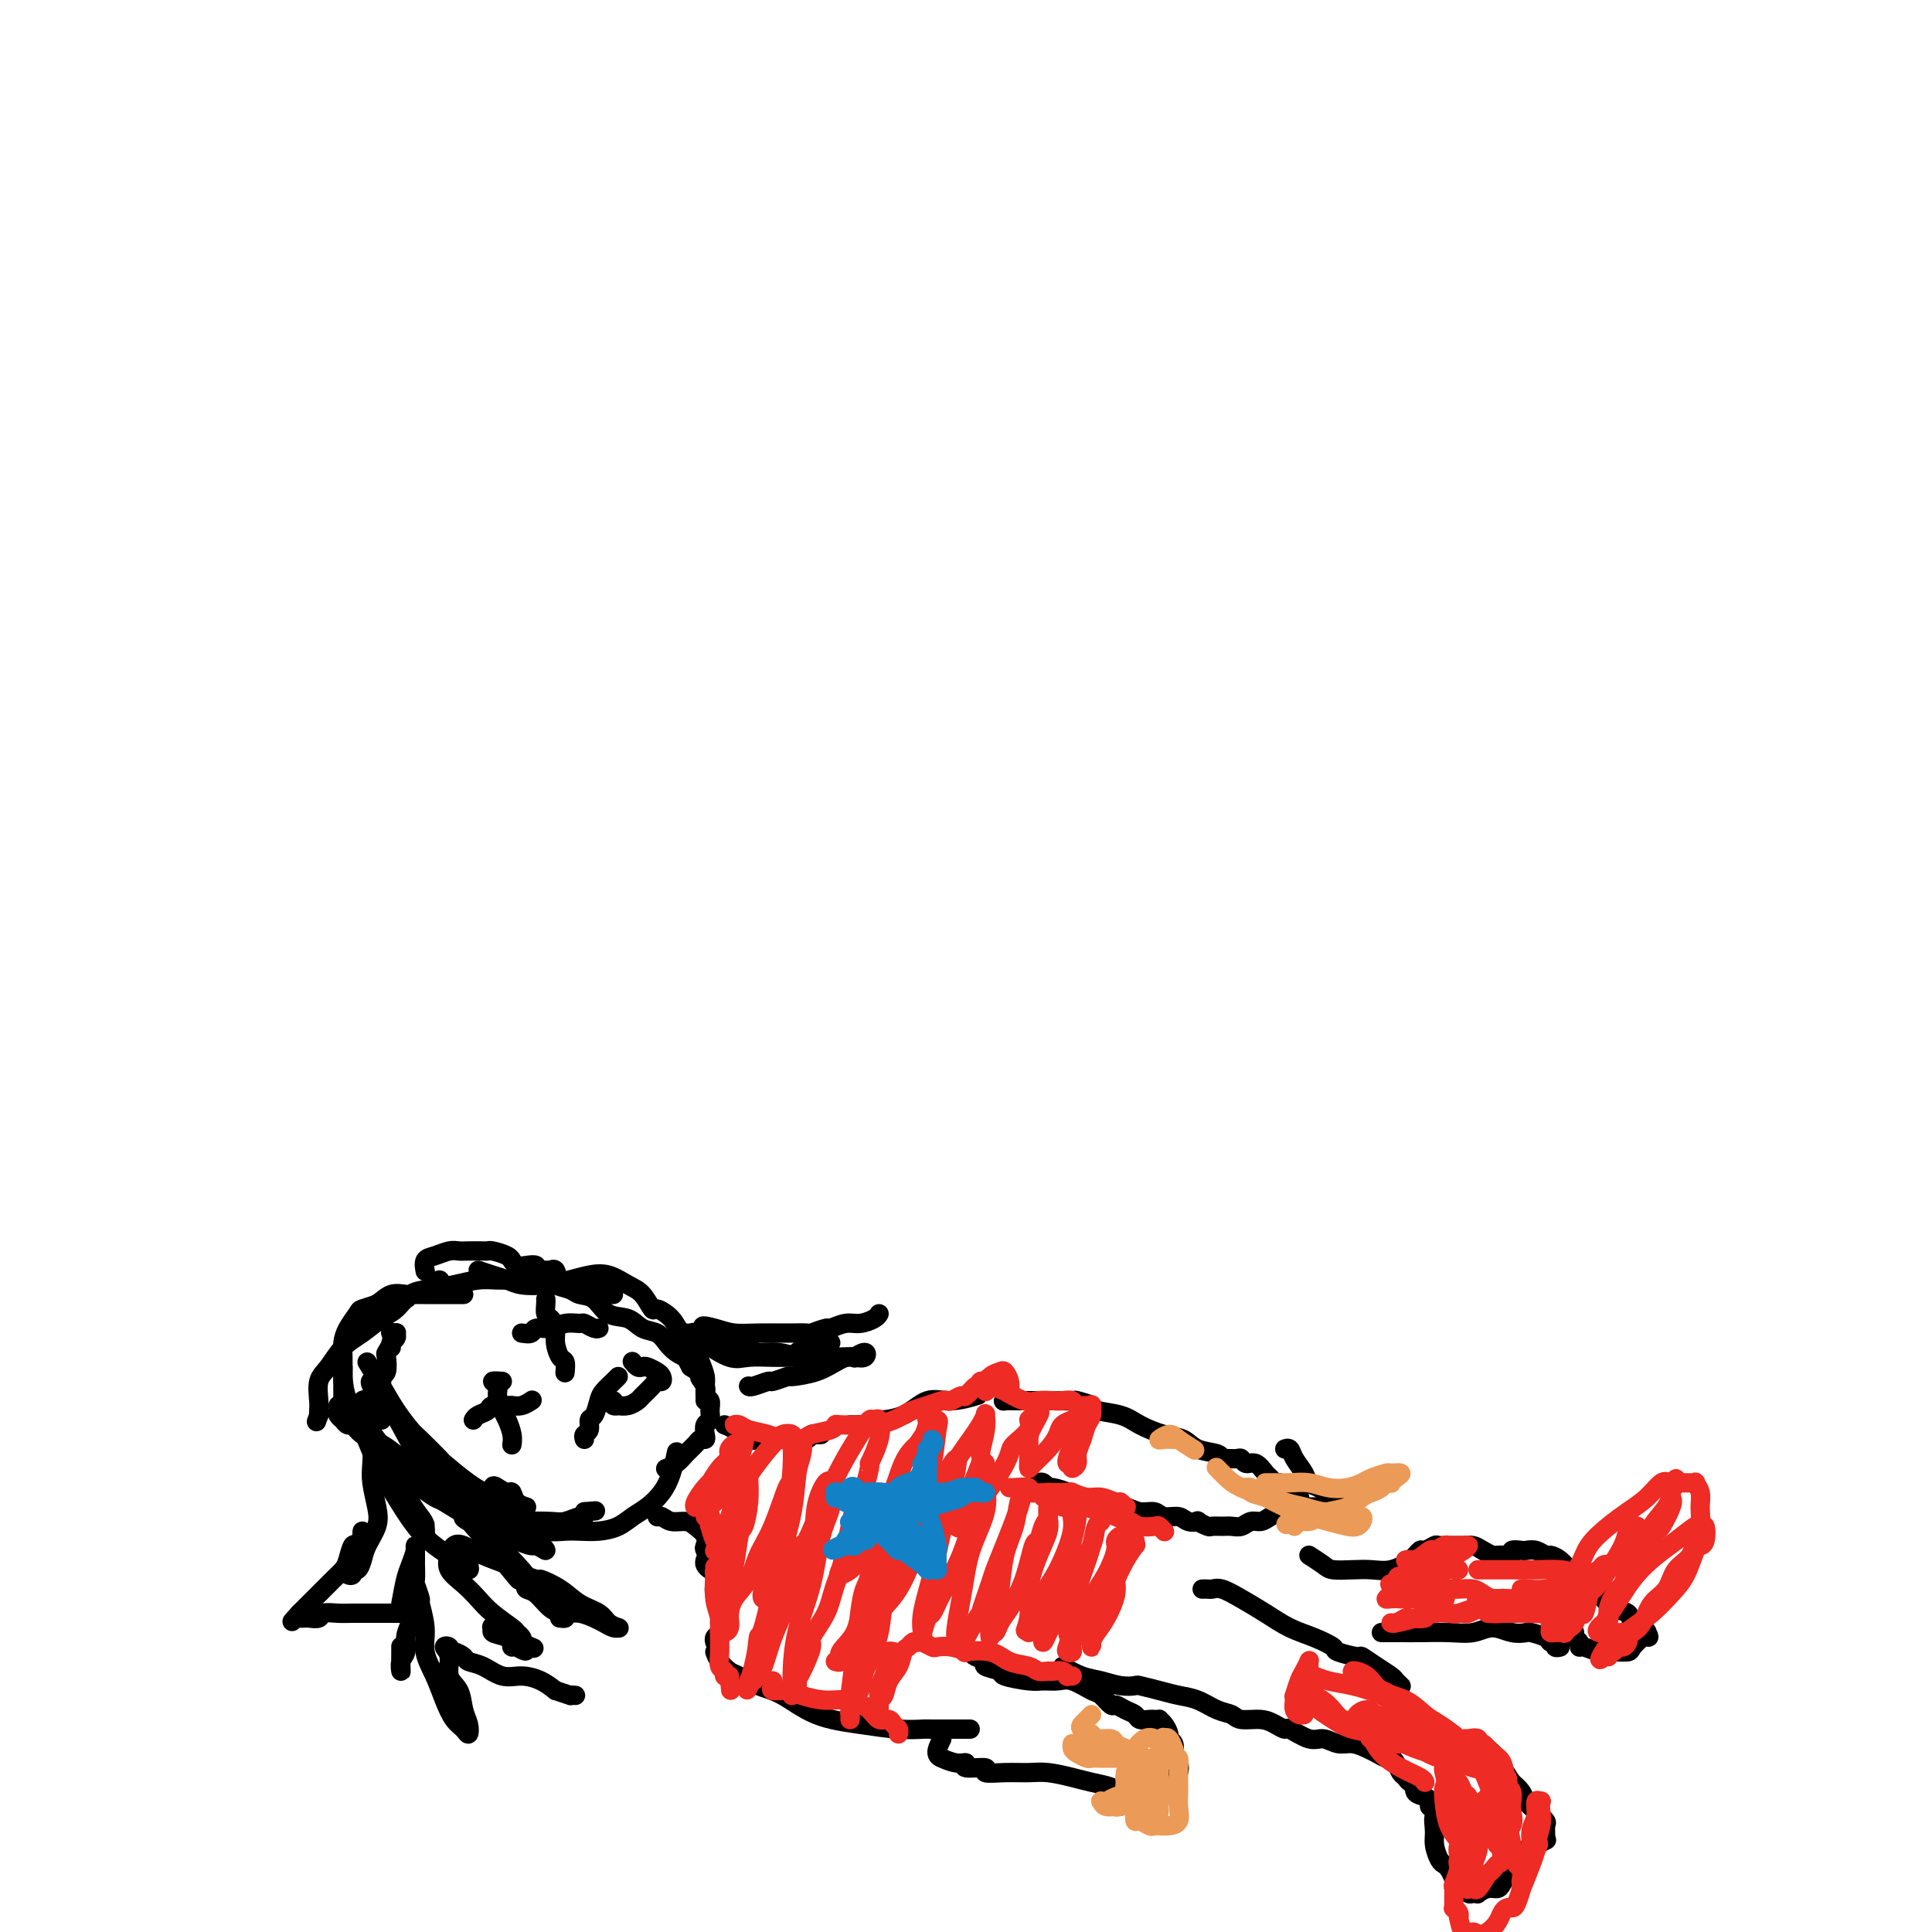 <svg viewBox='0 0 400 400' version='1.1' xmlns='http://www.w3.org/2000/svg' xmlns:xlink='http://www.w3.org/1999/xlink'><g fill='none' stroke='#000000' stroke-width='4' stroke-linecap='round' stroke-linejoin='round'><path d='M70,291c0.032,0.342 0.064,0.684 0,1c-0.064,0.316 -0.225,0.605 0,1c0.225,0.395 0.835,0.897 1,1c0.165,0.103 -0.116,-0.191 0,0c0.116,0.191 0.628,0.869 1,1c0.372,0.131 0.605,-0.284 1,0c0.395,0.284 0.954,1.268 2,2c1.046,0.732 2.580,1.211 4,2c1.420,0.789 2.727,1.887 4,3c1.273,1.113 2.512,2.242 4,3c1.488,0.758 3.225,1.146 5,2c1.775,0.854 3.586,2.175 5,3c1.414,0.825 2.429,1.153 4,2c1.571,0.847 3.698,2.213 5,3c1.302,0.787 1.779,0.995 2,1c0.221,0.005 0.186,-0.194 1,0c0.814,0.194 2.476,0.782 4,1c1.524,0.218 2.911,0.066 4,0c1.089,-0.066 1.880,-0.047 3,0c1.120,0.047 2.569,0.124 4,0c1.431,-0.124 2.845,-0.447 4,-1c1.155,-0.553 2.050,-1.336 3,-2c0.950,-0.664 1.953,-1.208 3,-2c1.047,-0.792 2.136,-1.831 3,-3c0.864,-1.169 1.502,-2.469 2,-4c0.498,-1.531 0.857,-3.295 1,-4c0.143,-0.705 0.072,-0.353 0,0'/><path d='M72,290c-0.423,-0.024 -0.845,-0.048 -1,0c-0.155,0.048 -0.041,0.167 0,0c0.041,-0.167 0.011,-0.619 0,-1c-0.011,-0.381 -0.003,-0.689 0,-1c0.003,-0.311 0.000,-0.624 0,-1c-0.000,-0.376 0.002,-0.813 0,-1c-0.002,-0.187 -0.007,-0.123 0,-1c0.007,-0.877 0.028,-2.693 0,-4c-0.028,-1.307 -0.103,-2.104 0,-3c0.103,-0.896 0.385,-1.890 1,-3c0.615,-1.110 1.563,-2.335 2,-3c0.437,-0.665 0.364,-0.770 1,-1c0.636,-0.230 1.982,-0.587 3,-1c1.018,-0.413 1.709,-0.884 2,-1c0.291,-0.116 0.181,0.123 1,0c0.819,-0.123 2.567,-0.607 4,-1c1.433,-0.393 2.550,-0.694 4,-1c1.450,-0.306 3.234,-0.618 5,-1c1.766,-0.382 3.514,-0.835 5,-1c1.486,-0.165 2.711,-0.041 4,0c1.289,0.041 2.643,-0.000 4,0c1.357,0.000 2.719,0.042 4,0c1.281,-0.042 2.482,-0.168 3,0c0.518,0.168 0.353,0.630 1,1c0.647,0.370 2.105,0.647 3,1c0.895,0.353 1.225,0.781 2,1c0.775,0.219 1.993,0.229 3,1c1.007,0.771 1.803,2.303 3,3c1.197,0.697 2.795,0.557 4,1c1.205,0.443 2.015,1.468 3,2c0.985,0.532 2.144,0.572 3,1c0.856,0.428 1.409,1.245 2,2c0.591,0.755 1.220,1.450 2,2c0.780,0.550 1.710,0.956 2,1c0.290,0.044 -0.060,-0.273 0,0c0.060,0.273 0.530,1.137 1,2'/><path d='M143,283c4.874,3.146 2.560,2.012 2,2c-0.560,-0.012 0.636,1.100 1,2c0.364,0.900 -0.102,1.588 0,2c0.102,0.412 0.773,0.548 1,1c0.227,0.452 0.009,1.221 0,2c-0.009,0.779 0.191,1.567 0,2c-0.191,0.433 -0.771,0.511 -1,1c-0.229,0.489 -0.106,1.391 0,2c0.106,0.609 0.195,0.926 0,1c-0.195,0.074 -0.672,-0.096 -1,0c-0.328,0.096 -0.505,0.457 -1,1c-0.495,0.543 -1.308,1.269 -2,2c-0.692,0.731 -1.263,1.466 -2,2c-0.737,0.534 -1.639,0.867 -2,1c-0.361,0.133 -0.180,0.067 0,0'/><path d='M71,286c0.001,-0.348 0.002,-0.696 0,-1c-0.002,-0.304 -0.005,-0.566 0,-1c0.005,-0.434 0.020,-1.042 0,-1c-0.020,0.042 -0.074,0.733 0,2c0.074,1.267 0.277,3.111 1,5c0.723,1.889 1.967,3.822 3,6c1.033,2.178 1.854,4.602 3,7c1.146,2.398 2.617,4.770 4,7c1.383,2.230 2.679,4.318 4,6c1.321,1.682 2.668,2.959 4,4c1.332,1.041 2.647,1.847 3,2c0.353,0.153 -0.258,-0.345 0,0c0.258,0.345 1.386,1.535 2,2c0.614,0.465 0.714,0.205 1,0c0.286,-0.205 0.757,-0.354 1,0c0.243,0.354 0.258,1.211 0,1c-0.258,-0.211 -0.788,-1.489 -1,-2c-0.212,-0.511 -0.106,-0.256 0,0'/><path d='M76,294c-0.347,0.098 -0.695,0.196 -1,0c-0.305,-0.196 -0.569,-0.686 0,0c0.569,0.686 1.970,2.549 3,4c1.030,1.451 1.689,2.490 3,4c1.311,1.510 3.274,3.493 5,5c1.726,1.507 3.214,2.540 4,3c0.786,0.460 0.871,0.346 2,1c1.129,0.654 3.303,2.074 5,3c1.697,0.926 2.916,1.357 4,2c1.084,0.643 2.033,1.497 3,2c0.967,0.503 1.954,0.653 3,1c1.046,0.347 2.153,0.890 3,1c0.847,0.110 1.433,-0.212 2,0c0.567,0.212 1.114,0.958 1,1c-0.114,0.042 -0.888,-0.618 -2,-1c-1.112,-0.382 -2.563,-0.484 -4,-1c-1.437,-0.516 -2.861,-1.445 -4,-2c-1.139,-0.555 -1.992,-0.737 -3,-1c-1.008,-0.263 -2.169,-0.607 -3,-1c-0.831,-0.393 -1.332,-0.834 -1,-1c0.332,-0.166 1.496,-0.059 3,0c1.504,0.059 3.348,0.068 4,0c0.652,-0.068 0.113,-0.213 1,0c0.887,0.213 3.201,0.785 4,1c0.799,0.215 0.085,0.072 1,0c0.915,-0.072 3.461,-0.075 5,0c1.539,0.075 2.072,0.226 3,0c0.928,-0.226 2.250,-0.830 3,-1c0.750,-0.170 0.929,0.094 1,0c0.071,-0.094 0.036,-0.547 0,-1'/><path d='M121,313c4.000,-0.333 2.000,-0.167 0,0'/><path d='M76,282c1.012,1.661 2.023,3.322 3,5c0.977,1.678 1.918,3.375 3,5c1.082,1.625 2.305,3.180 3,4c0.695,0.820 0.863,0.905 2,2c1.137,1.095 3.243,3.201 4,4c0.757,0.799 0.167,0.291 1,1c0.833,0.709 3.090,2.635 5,4c1.910,1.365 3.472,2.168 5,3c1.528,0.832 3.023,1.693 4,2c0.977,0.307 1.437,0.059 2,0c0.563,-0.059 1.230,0.072 1,0c-0.230,-0.072 -1.358,-0.348 -2,-1c-0.642,-0.652 -0.797,-1.682 -1,-2c-0.203,-0.318 -0.452,0.074 -1,0c-0.548,-0.074 -1.395,-0.616 -2,-1c-0.605,-0.384 -0.967,-0.611 -1,0c-0.033,0.611 0.265,2.059 1,3c0.735,0.941 1.908,1.376 3,2c1.092,0.624 2.102,1.437 3,2c0.898,0.563 1.685,0.875 2,1c0.315,0.125 0.157,0.062 0,0'/><path d='M99,263c0.988,0.338 1.975,0.676 3,1c1.025,0.324 2.087,0.633 3,1c0.913,0.367 1.678,0.790 3,1c1.322,0.210 3.200,0.206 5,0c1.800,-0.206 3.521,-0.615 5,-1c1.479,-0.385 2.715,-0.747 4,-1c1.285,-0.253 2.619,-0.399 4,0c1.381,0.399 2.811,1.341 4,2c1.189,0.659 2.139,1.034 3,2c0.861,0.966 1.634,2.522 2,3c0.366,0.478 0.325,-0.122 1,0c0.675,0.122 2.065,0.967 3,2c0.935,1.033 1.413,2.254 2,3c0.587,0.746 1.282,1.015 2,2c0.718,0.985 1.460,2.684 2,4c0.540,1.316 0.877,2.248 1,3c0.123,0.752 0.033,1.325 0,2c-0.033,0.675 -0.009,1.451 0,2c0.009,0.549 0.003,0.871 0,1c-0.003,0.129 -0.001,0.064 0,0'/><path d='M108,276c0.805,0.122 1.610,0.243 2,0c0.390,-0.243 0.366,-0.851 1,-1c0.634,-0.149 1.928,0.160 3,0c1.072,-0.160 1.923,-0.789 3,-1c1.077,-0.211 2.380,-0.004 3,0c0.620,0.004 0.558,-0.195 1,0c0.442,0.195 1.388,0.783 2,1c0.612,0.217 0.889,0.062 1,0c0.111,-0.062 0.055,-0.031 0,0'/><path d='M113,269c0.022,0.215 0.044,0.430 0,1c-0.044,0.570 -0.153,1.494 0,2c0.153,0.506 0.566,0.592 1,1c0.434,0.408 0.887,1.136 1,2c0.113,0.864 -0.113,1.864 0,3c0.113,1.136 0.566,2.408 1,3c0.434,0.592 0.847,0.506 1,1c0.153,0.494 0.044,1.570 0,2c-0.044,0.430 -0.022,0.215 0,0'/><path d='M98,294c0.203,-0.340 0.407,-0.680 1,-1c0.593,-0.320 1.576,-0.621 2,-1c0.424,-0.379 0.289,-0.837 1,-1c0.711,-0.163 2.268,-0.030 3,0c0.732,0.030 0.640,-0.044 1,0c0.360,0.044 1.174,0.204 2,0c0.826,-0.204 1.665,-0.773 2,-1c0.335,-0.227 0.168,-0.114 0,0'/><path d='M104,286c-0.965,-0.074 -1.930,-0.148 -2,0c-0.070,0.148 0.756,0.518 1,1c0.244,0.482 -0.092,1.075 0,2c0.092,0.925 0.613,2.182 1,3c0.387,0.818 0.640,1.199 1,2c0.360,0.801 0.828,2.023 1,3c0.172,0.977 0.049,1.708 0,2c-0.049,0.292 -0.025,0.146 0,0'/><path d='M121,298c-0.120,-0.368 -0.239,-0.735 0,-1c0.239,-0.265 0.837,-0.427 1,-1c0.163,-0.573 -0.107,-1.558 0,-2c0.107,-0.442 0.593,-0.343 1,-1c0.407,-0.657 0.736,-2.071 1,-3c0.264,-0.929 0.463,-1.373 1,-2c0.537,-0.627 1.412,-1.436 2,-2c0.588,-0.564 0.889,-0.883 1,-1c0.111,-0.117 0.032,-0.034 0,0c-0.032,0.034 -0.016,0.017 0,0'/><path d='M127,290c-0.125,0.421 -0.251,0.842 0,1c0.251,0.158 0.878,0.054 1,0c0.122,-0.054 -0.262,-0.060 0,0c0.262,0.060 1.169,0.184 2,0c0.831,-0.184 1.585,-0.675 2,-1c0.415,-0.325 0.490,-0.482 1,-1c0.510,-0.518 1.455,-1.395 2,-2c0.545,-0.605 0.689,-0.936 1,-1c0.311,-0.064 0.788,0.140 1,0c0.212,-0.140 0.159,-0.625 0,-1c-0.159,-0.375 -0.425,-0.640 -1,-1c-0.575,-0.360 -1.461,-0.815 -2,-1c-0.539,-0.185 -0.732,-0.101 -1,0c-0.268,0.101 -0.611,0.220 -1,0c-0.389,-0.220 -0.826,-0.777 -1,-1c-0.174,-0.223 -0.087,-0.111 0,0'/><path d='M137,314c-0.496,0.032 -0.993,0.063 -1,0c-0.007,-0.063 0.475,-0.222 1,0c0.525,0.222 1.094,0.823 2,1c0.906,0.177 2.151,-0.070 3,0c0.849,0.070 1.303,0.456 2,1c0.697,0.544 1.636,1.245 2,2c0.364,0.755 0.154,1.565 0,2c-0.154,0.435 -0.251,0.495 0,1c0.251,0.505 0.851,1.455 1,2c0.149,0.545 -0.152,0.685 0,1c0.152,0.315 0.758,0.804 1,1c0.242,0.196 0.121,0.098 0,0'/><path d='M146,323c-0.083,0.326 -0.167,0.653 0,1c0.167,0.347 0.584,0.715 1,1c0.416,0.285 0.829,0.489 1,1c0.171,0.511 0.099,1.331 0,2c-0.099,0.669 -0.227,1.187 0,2c0.227,0.813 0.807,1.920 1,3c0.193,1.080 -0.001,2.132 0,3c0.001,0.868 0.196,1.552 0,2c-0.196,0.448 -0.784,0.659 -1,1c-0.216,0.341 -0.062,0.812 0,1c0.062,0.188 0.031,0.094 0,0'/><path d='M148,342c0.232,0.635 0.465,1.270 1,2c0.535,0.730 1.374,1.554 2,2c0.626,0.446 1.039,0.515 2,1c0.961,0.485 2.471,1.388 4,2c1.529,0.612 3.076,0.935 5,2c1.924,1.065 4.225,2.874 7,4c2.775,1.126 6.023,1.570 9,2c2.977,0.430 5.682,0.847 8,1c2.318,0.153 4.250,0.041 5,0c0.750,-0.041 0.317,-0.011 2,0c1.683,0.011 5.481,0.003 7,0c1.519,-0.003 0.760,-0.002 0,0'/><path d='M195,360c-0.555,1.146 -1.111,2.292 -1,3c0.111,0.708 0.887,0.978 1,1c0.113,0.022 -0.437,-0.205 0,0c0.437,0.205 1.862,0.843 3,1c1.138,0.157 1.990,-0.168 2,0c0.010,0.168 -0.822,0.830 0,1c0.822,0.170 3.299,-0.151 4,0c0.701,0.151 -0.375,0.776 0,1c0.375,0.224 2.199,0.049 4,0c1.801,-0.049 3.578,0.028 5,0c1.422,-0.028 2.488,-0.161 4,0c1.512,0.161 3.470,0.618 5,1c1.530,0.382 2.631,0.691 4,1c1.369,0.309 3.006,0.619 4,1c0.994,0.381 1.344,0.833 2,1c0.656,0.167 1.616,0.048 2,0c0.384,-0.048 0.192,-0.024 0,0'/><path d='M201,342c0.171,0.333 0.343,0.666 1,1c0.657,0.334 1.800,0.668 2,1c0.200,0.332 -0.544,0.663 0,1c0.544,0.337 2.376,0.679 3,1c0.624,0.321 0.042,0.620 1,1c0.958,0.380 3.458,0.841 5,1c1.542,0.159 2.128,0.016 3,0c0.872,-0.016 2.030,0.094 3,0c0.970,-0.094 1.751,-0.394 3,0c1.249,0.394 2.967,1.482 4,2c1.033,0.518 1.380,0.467 2,1c0.620,0.533 1.513,1.649 2,2c0.487,0.351 0.568,-0.064 1,0c0.432,0.064 1.215,0.605 2,1c0.785,0.395 1.573,0.642 2,1c0.427,0.358 0.492,0.828 1,1c0.508,0.172 1.459,0.048 2,0c0.541,-0.048 0.671,-0.020 1,0c0.329,0.020 0.858,0.033 1,0c0.142,-0.033 -0.102,-0.112 0,0c0.102,0.112 0.549,0.415 1,1c0.451,0.585 0.904,1.452 1,2c0.096,0.548 -0.167,0.776 0,1c0.167,0.224 0.763,0.445 1,1c0.237,0.555 0.113,1.444 0,2c-0.113,0.556 -0.216,0.778 0,1c0.216,0.222 0.750,0.444 1,1c0.250,0.556 0.214,1.444 0,2c-0.214,0.556 -0.607,0.778 -1,1'/><path d='M243,368c0.400,2.089 -0.600,1.311 -1,1c-0.400,-0.311 -0.200,-0.156 0,0'/><path d='M150,295c0.549,0.196 1.098,0.392 2,1c0.902,0.608 2.157,1.628 3,2c0.843,0.372 1.272,0.096 2,0c0.728,-0.096 1.753,-0.012 3,0c1.247,0.012 2.716,-0.049 4,0c1.284,0.049 2.383,0.209 3,0c0.617,-0.209 0.753,-0.788 1,-1c0.247,-0.212 0.605,-0.057 1,0c0.395,0.057 0.827,0.016 1,0c0.173,-0.016 0.086,-0.008 0,0'/><path d='M177,295c0.136,0.001 0.271,0.001 0,0c-0.271,-0.001 -0.950,-0.004 -1,0c-0.050,0.004 0.529,0.015 1,0c0.471,-0.015 0.835,-0.057 1,0c0.165,0.057 0.133,0.214 1,0c0.867,-0.214 2.635,-0.799 3,-1c0.365,-0.201 -0.672,-0.019 0,0c0.672,0.019 3.053,-0.125 5,-1c1.947,-0.875 3.460,-2.482 5,-3c1.540,-0.518 3.107,0.053 5,0c1.893,-0.053 4.112,-0.729 5,-1c0.888,-0.271 0.444,-0.135 0,0'/><path d='M208,289c0.073,0.423 0.146,0.845 0,1c-0.146,0.155 -0.512,0.041 0,0c0.512,-0.041 1.904,-0.011 3,0c1.096,0.011 1.898,0.002 3,0c1.102,-0.002 2.503,0.002 3,0c0.497,-0.002 0.090,-0.012 1,0c0.910,0.012 3.135,0.044 4,0c0.865,-0.044 0.368,-0.164 1,0c0.632,0.164 2.391,0.611 3,1c0.609,0.389 0.067,0.719 1,1c0.933,0.281 3.340,0.513 5,1c1.660,0.487 2.575,1.229 4,2c1.425,0.771 3.362,1.569 5,2c1.638,0.431 2.977,0.494 4,1c1.023,0.506 1.731,1.457 3,2c1.269,0.543 3.100,0.680 4,1c0.900,0.320 0.870,0.822 1,1c0.130,0.178 0.419,0.032 1,0c0.581,-0.032 1.455,0.051 2,0c0.545,-0.051 0.762,-0.235 1,0c0.238,0.235 0.498,0.890 1,1c0.502,0.110 1.248,-0.325 2,0c0.752,0.325 1.512,1.412 2,2c0.488,0.588 0.704,0.678 1,1c0.296,0.322 0.671,0.875 1,1c0.329,0.125 0.613,-0.178 1,0c0.387,0.178 0.878,0.836 1,1c0.122,0.164 -0.125,-0.166 0,0c0.125,0.166 0.621,0.828 1,1c0.379,0.172 0.640,-0.146 1,0c0.360,0.146 0.817,0.756 1,1c0.183,0.244 0.091,0.122 0,0'/><path d='M215,307c0.316,-0.120 0.631,-0.239 1,0c0.369,0.239 0.790,0.837 1,1c0.210,0.163 0.209,-0.110 1,0c0.791,0.110 2.375,0.603 3,1c0.625,0.397 0.292,0.699 1,1c0.708,0.301 2.459,0.601 4,1c1.541,0.399 2.873,0.895 4,1c1.127,0.105 2.049,-0.183 3,0c0.951,0.183 1.931,0.837 3,1c1.069,0.163 2.228,-0.166 3,0c0.772,0.166 1.158,0.828 2,1c0.842,0.172 2.142,-0.146 3,0c0.858,0.146 1.276,0.757 2,1c0.724,0.243 1.755,0.118 2,0c0.245,-0.118 -0.296,-0.228 0,0c0.296,0.228 1.430,0.794 2,1c0.570,0.206 0.575,0.051 1,0c0.425,-0.051 1.269,0.001 2,0c0.731,-0.001 1.350,-0.056 2,0c0.650,0.056 1.330,0.221 2,0c0.670,-0.221 1.331,-0.829 2,-1c0.669,-0.171 1.348,0.094 2,0c0.652,-0.094 1.278,-0.547 2,-1c0.722,-0.453 1.540,-0.906 2,-1c0.460,-0.094 0.561,0.171 1,0c0.439,-0.171 1.217,-0.778 2,-1c0.783,-0.222 1.573,-0.060 2,0c0.427,0.060 0.493,0.017 1,0c0.507,-0.017 1.456,-0.007 2,0c0.544,0.007 0.682,0.012 1,0c0.318,-0.012 0.816,-0.042 1,0c0.184,0.042 0.052,0.155 0,0c-0.052,-0.155 -0.026,-0.577 0,-1'/><path d='M275,311c3.804,-1.176 1.314,-1.617 0,-2c-1.314,-0.383 -1.451,-0.709 -2,-1c-0.549,-0.291 -1.510,-0.547 -2,-1c-0.490,-0.453 -0.510,-1.102 -1,-2c-0.490,-0.898 -1.451,-2.045 -2,-3c-0.549,-0.955 -0.686,-1.719 -1,-2c-0.314,-0.281 -0.804,-0.080 -1,0c-0.196,0.080 -0.098,0.040 0,0'/><path d='M220,345c1.335,0.762 2.670,1.524 4,2c1.330,0.476 2.655,0.666 4,1c1.345,0.334 2.708,0.811 4,1c1.292,0.189 2.512,0.091 3,0c0.488,-0.091 0.245,-0.175 1,0c0.755,0.175 2.510,0.610 4,1c1.490,0.390 2.715,0.735 4,1c1.285,0.265 2.630,0.448 4,1c1.370,0.552 2.765,1.471 4,2c1.235,0.529 2.310,0.668 3,1c0.690,0.332 0.994,0.857 2,1c1.006,0.143 2.713,-0.098 4,0c1.287,0.098 2.154,0.533 3,1c0.846,0.467 1.672,0.966 2,1c0.328,0.034 0.160,-0.398 1,0c0.840,0.398 2.690,1.626 4,2c1.310,0.374 2.080,-0.107 3,0c0.920,0.107 1.991,0.803 3,1c1.009,0.197 1.958,-0.105 3,0c1.042,0.105 2.177,0.619 3,1c0.823,0.381 1.334,0.631 2,1c0.666,0.369 1.488,0.858 2,1c0.512,0.142 0.714,-0.063 1,0c0.286,0.063 0.655,0.393 1,1c0.345,0.607 0.665,1.490 1,2c0.335,0.510 0.685,0.647 1,1c0.315,0.353 0.596,0.921 1,1c0.404,0.079 0.931,-0.330 1,0c0.069,0.330 -0.322,1.398 0,2c0.322,0.602 1.356,0.739 2,1c0.644,0.261 0.898,0.646 1,1c0.102,0.354 0.051,0.677 0,1'/><path d='M296,374c2.234,2.164 1.320,1.574 1,2c-0.320,0.426 -0.044,1.868 0,3c0.044,1.132 -0.143,1.955 0,3c0.143,1.045 0.616,2.312 1,3c0.384,0.688 0.680,0.796 1,1c0.320,0.204 0.663,0.503 1,1c0.337,0.497 0.667,1.191 1,2c0.333,0.809 0.668,1.733 1,2c0.332,0.267 0.662,-0.124 1,0c0.338,0.124 0.685,0.761 1,1c0.315,0.239 0.599,0.079 1,0c0.401,-0.079 0.919,-0.076 1,0c0.081,0.076 -0.277,0.225 0,0c0.277,-0.225 1.187,-0.825 2,-1c0.813,-0.175 1.527,0.074 2,0c0.473,-0.074 0.704,-0.472 1,-1c0.296,-0.528 0.657,-1.188 1,-2c0.343,-0.812 0.670,-1.777 1,-2c0.330,-0.223 0.665,0.295 1,0c0.335,-0.295 0.672,-1.403 1,-2c0.328,-0.597 0.648,-0.681 1,-1c0.352,-0.319 0.735,-0.872 1,-1c0.265,-0.128 0.410,0.169 1,0c0.590,-0.169 1.624,-0.804 2,-1c0.376,-0.196 0.095,0.047 0,0c-0.095,-0.047 -0.004,-0.383 0,-1c0.004,-0.617 -0.078,-1.516 0,-2c0.078,-0.484 0.316,-0.552 0,-1c-0.316,-0.448 -1.188,-1.275 -2,-2c-0.812,-0.725 -1.565,-1.349 -2,-2c-0.435,-0.651 -0.553,-1.329 -1,-2c-0.447,-0.671 -1.224,-1.336 -2,-2'/><path d='M313,369c-1.507,-2.447 -1.775,-2.563 -2,-3c-0.225,-0.437 -0.407,-1.195 -1,-2c-0.593,-0.805 -1.598,-1.659 -2,-2c-0.402,-0.341 -0.201,-0.171 0,0'/><path d='M249,329c-0.093,0.003 -0.186,0.006 0,0c0.186,-0.006 0.649,-0.021 1,0c0.351,0.021 0.588,0.078 1,0c0.412,-0.078 0.997,-0.292 2,0c1.003,0.292 2.424,1.090 4,2c1.576,0.910 3.308,1.931 5,3c1.692,1.069 3.344,2.185 5,3c1.656,0.815 3.317,1.327 5,2c1.683,0.673 3.388,1.507 4,2c0.612,0.493 0.132,0.647 1,1c0.868,0.353 3.083,0.906 4,1c0.917,0.094 0.537,-0.272 1,0c0.463,0.272 1.771,1.184 3,2c1.229,0.816 2.381,1.538 3,2c0.619,0.462 0.705,0.663 1,1c0.295,0.337 0.799,0.811 1,1c0.201,0.189 0.101,0.095 0,0'/><path d='M271,322c1.137,0.733 2.274,1.466 3,2c0.726,0.534 1.041,0.870 2,1c0.959,0.130 2.561,0.055 4,0c1.439,-0.055 2.713,-0.091 4,0c1.287,0.091 2.587,0.308 4,0c1.413,-0.308 2.940,-1.140 4,-2c1.060,-0.860 1.653,-1.747 2,-2c0.347,-0.253 0.449,0.129 1,0c0.551,-0.129 1.551,-0.767 2,-1c0.449,-0.233 0.347,-0.060 1,0c0.653,0.060 2.063,0.006 3,0c0.937,-0.006 1.402,0.037 2,0c0.598,-0.037 1.327,-0.153 2,0c0.673,0.153 1.288,0.577 2,1c0.712,0.423 1.519,0.846 2,1c0.481,0.154 0.635,0.037 1,0c0.365,-0.037 0.942,0.004 1,0c0.058,-0.004 -0.403,-0.053 0,0c0.403,0.053 1.669,0.209 2,0c0.331,-0.209 -0.272,-0.784 0,-1c0.272,-0.216 1.420,-0.072 2,0c0.580,0.072 0.592,0.074 1,0c0.408,-0.074 1.211,-0.224 2,0c0.789,0.224 1.563,0.821 2,1c0.437,0.179 0.536,-0.060 1,0c0.464,0.060 1.293,0.418 2,1c0.707,0.582 1.292,1.387 2,2c0.708,0.613 1.539,1.033 2,1c0.461,-0.033 0.551,-0.518 1,0c0.449,0.518 1.257,2.041 2,3c0.743,0.959 1.422,1.356 2,2c0.578,0.644 1.055,1.534 2,2c0.945,0.466 2.356,0.506 3,1c0.644,0.494 0.519,1.441 1,2c0.481,0.559 1.566,0.731 2,1c0.434,0.269 0.217,0.634 0,1'/><path d='M340,338c2.075,1.865 1.262,0.528 1,0c-0.262,-0.528 0.026,-0.247 0,0c-0.026,0.247 -0.366,0.460 -1,1c-0.634,0.540 -1.564,1.409 -2,2c-0.436,0.591 -0.380,0.905 -1,1c-0.620,0.095 -1.916,-0.030 -3,0c-1.084,0.030 -1.954,0.216 -3,0c-1.046,-0.216 -2.266,-0.832 -3,-1c-0.734,-0.168 -0.981,0.112 -1,0c-0.019,-0.112 0.191,-0.618 0,-1c-0.191,-0.382 -0.782,-0.641 -1,-1c-0.218,-0.359 -0.062,-0.817 0,-1c0.062,-0.183 0.031,-0.092 0,0'/><path d='M286,338c1.386,-0.003 2.772,-0.006 4,0c1.228,0.006 2.299,0.019 4,0c1.701,-0.019 4.032,-0.072 6,0c1.968,0.072 3.572,0.267 5,0c1.428,-0.267 2.680,-0.997 4,-1c1.320,-0.003 2.706,0.721 4,1c1.294,0.279 2.494,0.112 3,0c0.506,-0.112 0.317,-0.170 1,0c0.683,0.170 2.239,0.567 3,1c0.761,0.433 0.726,0.900 1,1c0.274,0.100 0.857,-0.169 1,0c0.143,0.169 -0.154,0.776 0,1c0.154,0.224 0.758,0.064 1,0c0.242,-0.064 0.121,-0.032 0,0'/></g>
<g fill='none' stroke='#EC9A57' stroke-width='4' stroke-linecap='round' stroke-linejoin='round'><path d='M234,363c0.000,0.479 0.000,0.957 0,1c-0.000,0.043 -0.001,-0.351 0,0c0.001,0.351 0.004,1.445 0,2c-0.004,0.555 -0.015,0.571 0,1c0.015,0.429 0.056,1.272 0,2c-0.056,0.728 -0.209,1.343 0,2c0.209,0.657 0.781,1.357 1,2c0.219,0.643 0.086,1.230 0,2c-0.086,0.770 -0.126,1.723 0,2c0.126,0.277 0.417,-0.121 1,0c0.583,0.121 1.456,0.763 2,1c0.544,0.237 0.759,0.069 1,0c0.241,-0.069 0.510,-0.039 1,0c0.490,0.039 1.203,0.087 2,0c0.797,-0.087 1.678,-0.308 2,-1c0.322,-0.692 0.086,-1.854 0,-3c-0.086,-1.146 -0.022,-2.277 0,-3c0.022,-0.723 0.003,-1.039 0,-2c-0.003,-0.961 0.011,-2.565 0,-3c-0.011,-0.435 -0.048,0.301 0,0c0.048,-0.301 0.183,-1.639 0,-2c-0.183,-0.361 -0.682,0.255 -1,0c-0.318,-0.255 -0.456,-1.383 -1,-2c-0.544,-0.617 -1.493,-0.724 -2,-1c-0.507,-0.276 -0.570,-0.720 -1,-1c-0.430,-0.280 -1.225,-0.397 -2,0c-0.775,0.397 -1.528,1.306 -2,2c-0.472,0.694 -0.663,1.172 -1,2c-0.337,0.828 -0.819,2.004 -1,3c-0.181,0.996 -0.059,1.811 0,2c0.059,0.189 0.057,-0.248 0,0c-0.057,0.248 -0.169,1.182 0,2c0.169,0.818 0.620,1.519 1,2c0.380,0.481 0.690,0.740 1,1'/><path d='M235,374c0.349,2.013 1.223,1.045 2,1c0.777,-0.045 1.458,0.835 2,1c0.542,0.165 0.944,-0.383 1,-1c0.056,-0.617 -0.236,-1.304 0,-2c0.236,-0.696 0.999,-1.402 1,-2c0.001,-0.598 -0.759,-1.089 -1,-2c-0.241,-0.911 0.037,-2.242 0,-3c-0.037,-0.758 -0.388,-0.942 -1,-1c-0.612,-0.058 -1.485,0.012 -2,0c-0.515,-0.012 -0.671,-0.106 -1,0c-0.329,0.106 -0.831,0.411 -1,1c-0.169,0.589 -0.004,1.461 0,2c0.004,0.539 -0.153,0.744 0,1c0.153,0.256 0.614,0.562 1,1c0.386,0.438 0.696,1.006 1,1c0.304,-0.006 0.603,-0.587 1,-1c0.397,-0.413 0.891,-0.658 1,-1c0.109,-0.342 -0.167,-0.782 0,-1c0.167,-0.218 0.777,-0.213 1,0c0.223,0.213 0.060,0.635 0,1c-0.060,0.365 -0.015,0.672 0,1c0.015,0.328 0.001,0.676 0,1c-0.001,0.324 0.012,0.623 0,1c-0.012,0.377 -0.049,0.833 0,1c0.049,0.167 0.183,0.044 0,0c-0.183,-0.044 -0.684,-0.009 -1,0c-0.316,0.009 -0.445,-0.008 -1,0c-0.555,0.008 -1.534,0.041 -2,0c-0.466,-0.041 -0.419,-0.154 -1,0c-0.581,0.154 -1.791,0.577 -3,1'/><path d='M232,374c-1.358,0.293 -0.754,0.027 -1,0c-0.246,-0.027 -1.343,0.186 -2,0c-0.657,-0.186 -0.873,-0.771 -1,-1c-0.127,-0.229 -0.165,-0.103 0,0c0.165,0.103 0.534,0.182 1,0c0.466,-0.182 1.028,-0.623 2,-1c0.972,-0.377 2.352,-0.688 3,-1c0.648,-0.312 0.563,-0.624 1,-1c0.437,-0.376 1.394,-0.815 2,-1c0.606,-0.185 0.860,-0.114 1,0c0.140,0.114 0.166,0.271 0,0c-0.166,-0.271 -0.524,-0.972 -1,-2c-0.476,-1.028 -1.068,-2.384 -2,-3c-0.932,-0.616 -2.202,-0.491 -3,-1c-0.798,-0.509 -1.124,-1.653 -2,-2c-0.876,-0.347 -2.301,0.101 -3,0c-0.699,-0.101 -0.673,-0.752 -1,-1c-0.327,-0.248 -1.006,-0.092 -1,0c0.006,0.092 0.696,0.119 1,0c0.304,-0.119 0.220,-0.386 1,0c0.780,0.386 2.422,1.425 4,2c1.578,0.575 3.092,0.687 4,1c0.908,0.313 1.211,0.828 2,1c0.789,0.172 2.065,0.000 3,0c0.935,-0.000 1.530,0.171 2,0c0.470,-0.171 0.817,-0.685 1,-1c0.183,-0.315 0.203,-0.431 0,-1c-0.203,-0.569 -0.629,-1.591 -1,-2c-0.371,-0.409 -0.685,-0.204 -1,0'/><path d='M241,360c-0.333,-0.500 -0.167,-0.250 0,0'/><path d='M226,355c-0.325,0.334 -0.650,0.668 -1,1c-0.350,0.332 -0.724,0.663 -1,1c-0.276,0.337 -0.454,0.682 0,1c0.454,0.318 1.539,0.610 2,1c0.461,0.390 0.298,0.879 1,1c0.702,0.121 2.269,-0.126 3,0c0.731,0.126 0.627,0.626 1,1c0.373,0.374 1.224,0.622 2,1c0.776,0.378 1.477,0.886 2,1c0.523,0.114 0.866,-0.166 1,0c0.134,0.166 0.057,0.776 0,1c-0.057,0.224 -0.094,0.061 -1,0c-0.906,-0.061 -2.680,-0.019 -4,0c-1.320,0.019 -2.186,0.016 -3,0c-0.814,-0.016 -1.577,-0.047 -2,0c-0.423,0.047 -0.506,0.170 -1,0c-0.494,-0.170 -1.401,-0.633 -2,-1c-0.599,-0.367 -0.892,-0.637 -1,-1c-0.108,-0.363 -0.031,-0.818 0,-1c0.031,-0.182 0.015,-0.091 0,0'/><path d='M263,307c-0.584,0.002 -1.168,0.004 -1,0c0.168,-0.004 1.087,-0.014 2,0c0.913,0.014 1.820,0.053 3,0c1.180,-0.053 2.632,-0.199 4,0c1.368,0.199 2.650,0.743 4,1c1.350,0.257 2.766,0.227 4,0c1.234,-0.227 2.286,-0.650 3,-1c0.714,-0.350 1.089,-0.627 2,-1c0.911,-0.373 2.359,-0.842 3,-1c0.641,-0.158 0.474,-0.004 1,0c0.526,0.004 1.745,-0.143 2,0c0.255,0.143 -0.456,0.577 -1,1c-0.544,0.423 -0.922,0.834 -1,1c-0.078,0.166 0.145,0.085 0,0c-0.145,-0.085 -0.660,-0.174 -1,0c-0.340,0.174 -0.507,0.610 -1,1c-0.493,0.390 -1.311,0.734 -2,1c-0.689,0.266 -1.248,0.454 -2,1c-0.752,0.546 -1.697,1.452 -3,2c-1.303,0.548 -2.966,0.740 -4,1c-1.034,0.260 -1.440,0.589 -2,1c-0.560,0.411 -1.274,0.904 -2,1c-0.726,0.096 -1.465,-0.205 -2,0c-0.535,0.205 -0.867,0.916 -1,1c-0.133,0.084 -0.066,-0.458 0,-1'/><path d='M268,315c-3.416,1.441 -0.957,0.042 0,-1c0.957,-1.042 0.411,-1.728 0,-2c-0.411,-0.272 -0.689,-0.128 -1,0c-0.311,0.128 -0.656,0.242 -1,0c-0.344,-0.242 -0.689,-0.839 -1,-1c-0.311,-0.161 -0.589,0.115 -1,0c-0.411,-0.115 -0.956,-0.620 -2,-1c-1.044,-0.380 -2.588,-0.636 -3,-1c-0.412,-0.364 0.308,-0.837 0,-1c-0.308,-0.163 -1.644,-0.017 -2,0c-0.356,0.017 0.267,-0.097 1,0c0.733,0.097 1.577,0.403 3,1c1.423,0.597 3.427,1.484 5,2c1.573,0.516 2.715,0.660 4,1c1.285,0.340 2.711,0.876 4,1c1.289,0.124 2.440,-0.164 3,0c0.560,0.164 0.529,0.779 1,1c0.471,0.221 1.444,0.049 2,0c0.556,-0.049 0.695,0.026 1,0c0.305,-0.026 0.777,-0.154 1,0c0.223,0.154 0.196,0.588 0,1c-0.196,0.412 -0.560,0.801 -1,1c-0.440,0.199 -0.956,0.207 -2,0c-1.044,-0.207 -2.615,-0.628 -4,-1c-1.385,-0.372 -2.584,-0.696 -3,-1c-0.416,-0.304 -0.051,-0.588 -1,-1c-0.949,-0.412 -3.213,-0.954 -4,-1c-0.787,-0.046 -0.097,0.403 -1,0c-0.903,-0.403 -3.398,-1.656 -4,-2c-0.602,-0.344 0.690,0.223 0,0c-0.690,-0.223 -3.360,-1.235 -5,-2c-1.640,-0.765 -2.249,-1.283 -3,-2c-0.751,-0.717 -1.643,-1.633 -2,-2c-0.357,-0.367 -0.178,-0.183 0,0'/><path d='M243,298c-0.681,-0.034 -1.362,-0.068 -2,0c-0.638,0.068 -1.232,0.239 -1,0c0.232,-0.239 1.289,-0.889 2,-1c0.711,-0.111 1.076,0.316 2,1c0.924,0.684 2.407,1.624 3,2c0.593,0.376 0.297,0.188 0,0'/></g>
<g fill='none' stroke='#EE2B24' stroke-width='4' stroke-linecap='round' stroke-linejoin='round'><path d='M324,330c0.017,-0.361 0.033,-0.721 0,-1c-0.033,-0.279 -0.116,-0.476 0,-1c0.116,-0.524 0.431,-1.375 1,-2c0.569,-0.625 1.390,-1.023 2,-2c0.610,-0.977 1.007,-2.532 2,-4c0.993,-1.468 2.583,-2.848 4,-4c1.417,-1.152 2.662,-2.074 4,-3c1.338,-0.926 2.769,-1.855 4,-3c1.231,-1.145 2.262,-2.504 3,-3c0.738,-0.496 1.182,-0.128 2,0c0.818,0.128 2.009,0.015 3,0c0.991,-0.015 1.783,0.068 2,0c0.217,-0.068 -0.142,-0.287 0,0c0.142,0.287 0.783,1.081 1,2c0.217,0.919 0.010,1.963 0,3c-0.010,1.037 0.178,2.067 0,3c-0.178,0.933 -0.723,1.771 -1,3c-0.277,1.229 -0.287,2.850 -1,4c-0.713,1.150 -2.131,1.828 -3,3c-0.869,1.172 -1.189,2.839 -2,4c-0.811,1.161 -2.111,1.816 -3,3c-0.889,1.184 -1.365,2.896 -2,4c-0.635,1.104 -1.427,1.601 -2,2c-0.573,0.399 -0.927,0.699 -1,1c-0.073,0.301 0.134,0.601 0,1c-0.134,0.399 -0.610,0.895 -1,1c-0.390,0.105 -0.693,-0.181 -1,0c-0.307,0.181 -0.618,0.830 -1,1c-0.382,0.170 -0.834,-0.140 -1,0c-0.166,0.140 -0.045,0.730 0,1c0.045,0.270 0.013,0.220 0,0c-0.013,-0.220 -0.006,-0.610 0,-1'/><path d='M333,342c-2.867,3.111 -1.533,0.889 -1,0c0.533,-0.889 0.267,-0.444 0,0'/><path d='M324,338c-0.731,-0.013 -1.462,-0.027 -2,0c-0.538,0.027 -0.885,0.093 -1,0c-0.115,-0.093 -0.000,-0.345 0,-1c0.000,-0.655 -0.114,-1.712 0,-2c0.114,-0.288 0.458,0.193 1,0c0.542,-0.193 1.283,-1.061 2,-2c0.717,-0.939 1.412,-1.951 2,-3c0.588,-1.049 1.069,-2.135 2,-3c0.931,-0.865 2.310,-1.507 3,-2c0.690,-0.493 0.690,-0.835 1,-1c0.310,-0.165 0.929,-0.151 1,0c0.071,0.151 -0.405,0.440 -1,1c-0.595,0.560 -1.308,1.393 -2,2c-0.692,0.607 -1.362,0.989 -2,2c-0.638,1.011 -1.244,2.650 -2,4c-0.756,1.350 -1.664,2.411 -2,3c-0.336,0.589 -0.101,0.706 0,1c0.101,0.294 0.069,0.764 0,1c-0.069,0.236 -0.173,0.239 0,0c0.173,-0.239 0.624,-0.720 1,-1c0.376,-0.280 0.677,-0.359 1,-1c0.323,-0.641 0.670,-1.843 1,-2c0.330,-0.157 0.645,0.730 1,0c0.355,-0.730 0.749,-3.078 1,-4c0.251,-0.922 0.357,-0.419 1,-1c0.643,-0.581 1.822,-2.247 3,-4c1.178,-1.753 2.355,-3.592 3,-5c0.645,-1.408 0.758,-2.384 1,-3c0.242,-0.616 0.612,-0.870 1,-1c0.388,-0.130 0.795,-0.134 1,0c0.205,0.134 0.210,0.407 0,1c-0.210,0.593 -0.633,1.506 -1,3c-0.367,1.494 -0.676,3.570 -1,5c-0.324,1.430 -0.662,2.215 -1,3'/><path d='M336,328c-0.251,1.710 -0.380,0.487 -1,1c-0.620,0.513 -1.733,2.764 -2,4c-0.267,1.236 0.310,1.458 0,2c-0.310,0.542 -1.508,1.404 -2,2c-0.492,0.596 -0.279,0.926 0,1c0.279,0.074 0.623,-0.109 1,-1c0.377,-0.891 0.788,-2.492 1,-3c0.212,-0.508 0.225,0.077 1,-1c0.775,-1.077 2.312,-3.815 4,-6c1.688,-2.185 3.528,-3.818 5,-5c1.472,-1.182 2.577,-1.914 4,-3c1.423,-1.086 3.163,-2.525 4,-3c0.837,-0.475 0.772,0.016 1,0c0.228,-0.016 0.749,-0.539 1,0c0.251,0.539 0.231,2.138 0,3c-0.231,0.862 -0.672,0.986 -1,1c-0.328,0.014 -0.543,-0.081 -1,1c-0.457,1.081 -1.157,3.337 -2,5c-0.843,1.663 -1.831,2.732 -3,4c-1.169,1.268 -2.520,2.733 -4,4c-1.480,1.267 -3.091,2.335 -4,3c-0.909,0.665 -1.118,0.927 -2,1c-0.882,0.073 -2.438,-0.043 -3,0c-0.562,0.043 -0.130,0.246 0,0c0.130,-0.246 -0.041,-0.939 0,-2c0.041,-1.061 0.294,-2.489 1,-4c0.706,-1.511 1.863,-3.104 3,-5c1.137,-1.896 2.253,-4.096 3,-6c0.747,-1.904 1.124,-3.513 2,-5c0.876,-1.487 2.250,-2.854 3,-4c0.750,-1.146 0.875,-2.073 1,-3'/><path d='M346,309c2.019,-4.818 0.566,-2.364 0,-1c-0.566,1.364 -0.247,1.636 0,2c0.247,0.364 0.420,0.819 0,2c-0.420,1.181 -1.433,3.087 -2,4c-0.567,0.913 -0.688,0.832 -1,1c-0.312,0.168 -0.815,0.584 -1,1c-0.185,0.416 -0.053,0.833 0,1c0.053,0.167 0.026,0.083 0,0'/><path d='M311,370c-0.022,-0.422 -0.043,-0.843 0,-1c0.043,-0.157 0.152,-0.049 0,0c-0.152,0.049 -0.565,0.040 -1,0c-0.435,-0.040 -0.891,-0.112 -1,0c-0.109,0.112 0.128,0.409 0,1c-0.128,0.591 -0.622,1.477 -1,2c-0.378,0.523 -0.641,0.683 -1,1c-0.359,0.317 -0.816,0.791 -1,1c-0.184,0.209 -0.096,0.153 0,1c0.096,0.847 0.198,2.596 0,3c-0.198,0.404 -0.698,-0.536 -1,0c-0.302,0.536 -0.407,2.549 -1,4c-0.593,1.451 -1.676,2.342 -2,3c-0.324,0.658 0.110,1.084 0,2c-0.110,0.916 -0.762,2.322 -1,3c-0.238,0.678 -0.060,0.629 0,1c0.060,0.371 0.002,1.162 0,2c-0.002,0.838 0.051,1.724 0,2c-0.051,0.276 -0.208,-0.058 0,0c0.208,0.058 0.780,0.508 1,1c0.220,0.492 0.088,1.025 0,1c-0.088,-0.025 -0.130,-0.609 0,0c0.130,0.609 0.433,2.410 1,3c0.567,0.590 1.398,-0.030 2,0c0.602,0.030 0.973,0.709 1,1c0.027,0.291 -0.291,0.193 0,0c0.291,-0.193 1.191,-0.482 2,-1c0.809,-0.518 1.526,-1.263 2,-2c0.474,-0.737 0.706,-1.464 1,-2c0.294,-0.536 0.651,-0.882 1,-1c0.349,-0.118 0.689,-0.009 1,0c0.311,0.009 0.595,-0.080 1,-1c0.405,-0.920 0.933,-2.669 1,-3c0.067,-0.331 -0.328,0.757 0,0c0.328,-0.757 1.379,-3.359 2,-5c0.621,-1.641 0.810,-2.320 1,-3'/><path d='M318,383c1.177,-2.344 0.120,-0.704 0,-1c-0.120,-0.296 0.696,-2.527 1,-4c0.304,-1.473 0.097,-2.189 0,-3c-0.097,-0.811 -0.082,-1.716 0,-2c0.082,-0.284 0.233,0.052 0,0c-0.233,-0.052 -0.850,-0.493 -1,0c-0.150,0.493 0.166,1.918 0,3c-0.166,1.082 -0.815,1.820 -1,3c-0.185,1.180 0.094,2.803 0,4c-0.094,1.197 -0.561,1.967 -1,3c-0.439,1.033 -0.850,2.329 -1,3c-0.150,0.671 -0.039,0.719 0,1c0.039,0.281 0.008,0.796 0,1c-0.008,0.204 0.009,0.096 0,0c-0.009,-0.096 -0.044,-0.180 0,-1c0.044,-0.820 0.165,-2.374 0,-3c-0.165,-0.626 -0.618,-0.322 -1,-1c-0.382,-0.678 -0.694,-2.338 -1,-4c-0.306,-1.662 -0.606,-3.326 -1,-5c-0.394,-1.674 -0.883,-3.357 -1,-4c-0.117,-0.643 0.136,-0.246 0,0c-0.136,0.246 -0.663,0.340 -1,1c-0.337,0.660 -0.485,1.884 -1,3c-0.515,1.116 -1.396,2.122 -2,3c-0.604,0.878 -0.932,1.626 -1,2c-0.068,0.374 0.125,0.373 0,1c-0.125,0.627 -0.566,1.880 -1,3c-0.434,1.120 -0.860,2.106 -1,3c-0.140,0.894 0.007,1.695 0,2c-0.007,0.305 -0.167,0.113 0,0c0.167,-0.113 0.660,-0.146 1,0c0.340,0.146 0.526,0.470 1,0c0.474,-0.470 1.237,-1.735 2,-3'/><path d='M308,388c1.002,-0.602 1.508,-1.607 2,-2c0.492,-0.393 0.969,-0.174 1,-1c0.031,-0.826 -0.383,-2.697 0,-4c0.383,-1.303 1.564,-2.038 2,-3c0.436,-0.962 0.129,-2.152 0,-3c-0.129,-0.848 -0.079,-1.353 0,-2c0.079,-0.647 0.186,-1.435 0,-2c-0.186,-0.565 -0.667,-0.907 -1,-2c-0.333,-1.093 -0.519,-2.938 -1,-4c-0.481,-1.062 -1.256,-1.342 -2,-2c-0.744,-0.658 -1.456,-1.693 -2,-2c-0.544,-0.307 -0.921,0.114 -1,0c-0.079,-0.114 0.138,-0.762 0,-1c-0.138,-0.238 -0.632,-0.065 -1,0c-0.368,0.065 -0.609,0.024 -1,0c-0.391,-0.024 -0.932,-0.029 -1,0c-0.068,0.029 0.336,0.091 1,0c0.664,-0.091 1.589,-0.337 2,0c0.411,0.337 0.310,1.256 1,2c0.690,0.744 2.171,1.314 3,2c0.829,0.686 1.004,1.488 1,2c-0.004,0.512 -0.188,0.734 0,1c0.188,0.266 0.747,0.576 1,1c0.253,0.424 0.200,0.962 0,1c-0.200,0.038 -0.548,-0.424 -1,-1c-0.452,-0.576 -1.010,-1.267 -2,-2c-0.990,-0.733 -2.412,-1.507 -3,-2c-0.588,-0.493 -0.342,-0.706 -1,-1c-0.658,-0.294 -2.220,-0.671 -3,-1c-0.780,-0.329 -0.778,-0.610 -1,-1c-0.222,-0.390 -0.668,-0.888 -1,-1c-0.332,-0.112 -0.551,0.162 -1,0c-0.449,-0.162 -1.128,-0.761 -1,-1c0.128,-0.239 1.064,-0.120 2,0'/><path d='M300,359c-1.345,-1.175 0.792,-0.112 2,1c1.208,1.112 1.485,2.272 2,3c0.515,0.728 1.266,1.025 2,2c0.734,0.975 1.449,2.628 2,4c0.551,1.372 0.936,2.465 1,3c0.064,0.535 -0.193,0.514 0,1c0.193,0.486 0.836,1.478 1,2c0.164,0.522 -0.151,0.574 0,1c0.151,0.426 0.769,1.226 1,2c0.231,0.774 0.074,1.522 0,2c-0.074,0.478 -0.065,0.688 0,1c0.065,0.312 0.186,0.728 0,1c-0.186,0.272 -0.680,0.400 -1,0c-0.320,-0.400 -0.467,-1.330 -1,-2c-0.533,-0.670 -1.452,-1.081 -2,-2c-0.548,-0.919 -0.724,-2.345 -1,-3c-0.276,-0.655 -0.651,-0.540 -1,-1c-0.349,-0.460 -0.671,-1.497 -1,-2c-0.329,-0.503 -0.666,-0.473 -1,-1c-0.334,-0.527 -0.664,-1.612 -1,-2c-0.336,-0.388 -0.677,-0.078 -1,0c-0.323,0.078 -0.629,-0.077 -1,0c-0.371,0.077 -0.807,0.387 -1,1c-0.193,0.613 -0.144,1.530 0,3c0.144,1.470 0.381,3.493 1,5c0.619,1.507 1.619,2.497 2,3c0.381,0.503 0.141,0.519 0,1c-0.141,0.481 -0.185,1.428 0,2c0.185,0.572 0.597,0.768 1,1c0.403,0.232 0.796,0.499 1,0c0.204,-0.499 0.220,-1.762 0,-3c-0.220,-1.238 -0.675,-2.449 -1,-4c-0.325,-1.551 -0.522,-3.443 -1,-5c-0.478,-1.557 -1.239,-2.778 -2,-4'/><path d='M300,369c-0.524,-3.010 -0.835,-3.036 -1,-3c-0.165,0.036 -0.184,0.132 0,1c0.184,0.868 0.571,2.506 1,4c0.429,1.494 0.898,2.844 2,4c1.102,1.156 2.835,2.119 4,3c1.165,0.881 1.761,1.680 2,2c0.239,0.320 0.119,0.160 0,0'/><path d='M323,330c-1.870,0.762 -3.740,1.525 -5,2c-1.260,0.475 -1.909,0.663 -3,1c-1.091,0.337 -2.624,0.822 -4,1c-1.376,0.178 -2.594,0.049 -3,0c-0.406,-0.049 0.001,-0.017 1,0c0.999,0.017 2.589,0.019 4,0c1.411,-0.019 2.641,-0.058 4,0c1.359,0.058 2.847,0.212 4,0c1.153,-0.212 1.971,-0.789 3,-1c1.029,-0.211 2.268,-0.056 3,0c0.732,0.056 0.958,0.013 1,0c0.042,-0.013 -0.100,0.004 0,0c0.100,-0.004 0.441,-0.029 0,0c-0.441,0.029 -1.663,0.113 -3,0c-1.337,-0.113 -2.788,-0.423 -4,-1c-1.212,-0.577 -2.183,-1.422 -3,-2c-0.817,-0.578 -1.479,-0.891 -2,-1c-0.521,-0.109 -0.900,-0.015 -1,0c-0.100,0.015 0.079,-0.047 1,0c0.921,0.047 2.586,0.205 4,0c1.414,-0.205 2.579,-0.773 4,-1c1.421,-0.227 3.097,-0.113 4,0c0.903,0.113 1.032,0.224 1,0c-0.032,-0.224 -0.225,-0.782 0,-1c0.225,-0.218 0.868,-0.097 1,0c0.132,0.097 -0.248,0.171 -1,0c-0.752,-0.171 -1.876,-0.585 -3,-1'/><path d='M326,326c-0.757,-0.536 -1.649,-0.876 -3,-1c-1.351,-0.124 -3.161,-0.033 -5,0c-1.839,0.033 -3.708,0.009 -5,0c-1.292,-0.009 -2.006,-0.002 -3,0c-0.994,0.002 -2.266,0.001 -3,0c-0.734,-0.001 -0.928,-0.000 -1,0c-0.072,0.000 -0.020,0.000 0,0c0.020,-0.000 0.010,-0.000 0,0'/><path d='M315,331c-1.124,-0.000 -2.248,-0.000 -3,0c-0.752,0.000 -1.133,0.000 -2,0c-0.867,-0.000 -2.221,-0.000 -3,0c-0.779,0.000 -0.983,0.000 -1,0c-0.017,-0.000 0.151,-0.000 0,0c-0.151,0.000 -0.623,0.000 0,0c0.623,-0.000 2.341,-0.000 3,0c0.659,0.000 0.259,0.000 1,0c0.741,-0.000 2.624,-0.001 4,0c1.376,0.001 2.246,0.003 3,0c0.754,-0.003 1.391,-0.011 2,0c0.609,0.011 1.190,0.041 1,0c-0.190,-0.041 -1.151,-0.154 -2,0c-0.849,0.154 -1.585,0.576 -3,1c-1.415,0.424 -3.510,0.849 -4,1c-0.490,0.151 0.625,0.026 0,0c-0.625,-0.026 -2.991,0.045 -4,0c-1.009,-0.045 -0.662,-0.208 -1,0c-0.338,0.208 -1.360,0.787 -2,1c-0.640,0.213 -0.897,0.061 -1,0c-0.103,-0.061 -0.051,-0.030 0,0'/><path d='M280,356c0.619,-0.059 1.238,-0.118 2,0c0.762,0.118 1.668,0.414 3,1c1.332,0.586 3.092,1.464 5,2c1.908,0.536 3.965,0.731 6,1c2.035,0.269 4.049,0.612 5,1c0.951,0.388 0.841,0.822 1,1c0.159,0.178 0.588,0.100 1,0c0.412,-0.100 0.806,-0.222 1,0c0.194,0.222 0.189,0.790 0,1c-0.189,0.210 -0.561,0.063 -1,0c-0.439,-0.063 -0.947,-0.043 -2,0c-1.053,0.043 -2.653,0.110 -4,0c-1.347,-0.110 -2.441,-0.398 -4,-1c-1.559,-0.602 -3.584,-1.520 -5,-2c-1.416,-0.480 -2.223,-0.524 -3,-1c-0.777,-0.476 -1.522,-1.386 -2,-2c-0.478,-0.614 -0.687,-0.932 -1,-1c-0.313,-0.068 -0.729,0.113 -1,0c-0.271,-0.113 -0.398,-0.521 0,-1c0.398,-0.479 1.319,-1.029 2,-1c0.681,0.029 1.120,0.639 2,1c0.880,0.361 2.199,0.475 3,1c0.801,0.525 1.083,1.460 2,2c0.917,0.540 2.470,0.684 3,1c0.530,0.316 0.037,0.803 0,1c-0.037,0.197 0.381,0.105 1,0c0.619,-0.105 1.439,-0.224 2,0c0.561,0.224 0.863,0.789 1,1c0.137,0.211 0.109,0.067 0,0c-0.109,-0.067 -0.299,-0.056 -1,0c-0.701,0.056 -1.915,0.159 -3,0c-1.085,-0.159 -2.043,-0.579 -3,-1'/><path d='M290,360c-1.674,-0.124 -2.860,-0.435 -4,-1c-1.140,-0.565 -2.235,-1.385 -3,-2c-0.765,-0.615 -1.198,-1.027 -2,-1c-0.802,0.027 -1.971,0.491 -3,0c-1.029,-0.491 -1.918,-1.937 -3,-3c-1.082,-1.063 -2.356,-1.744 -3,-2c-0.644,-0.256 -0.658,-0.087 -1,0c-0.342,0.087 -1.013,0.093 -1,0c0.013,-0.093 0.709,-0.285 1,0c0.291,0.285 0.175,1.047 1,2c0.825,0.953 2.589,2.097 4,3c1.411,0.903 2.468,1.566 4,2c1.532,0.434 3.540,0.638 4,1c0.460,0.362 -0.626,0.883 0,1c0.626,0.117 2.966,-0.168 4,0c1.034,0.168 0.764,0.791 1,1c0.236,0.209 0.978,0.003 1,0c0.022,-0.003 -0.674,0.195 -2,0c-1.326,-0.195 -3.280,-0.783 -4,-1c-0.720,-0.217 -0.206,-0.062 0,0c0.206,0.062 0.103,0.031 0,0'/><path d='M270,355c-0.310,0.062 -0.620,0.124 -1,0c-0.380,-0.124 -0.831,-0.435 -1,-1c-0.169,-0.565 -0.057,-1.383 0,-2c0.057,-0.617 0.057,-1.034 0,-1c-0.057,0.034 -0.173,0.520 0,0c0.173,-0.520 0.635,-2.047 1,-3c0.365,-0.953 0.634,-1.334 1,-2c0.366,-0.666 0.830,-1.618 1,-2c0.170,-0.382 0.046,-0.193 0,0c-0.046,0.193 -0.013,0.392 0,1c0.013,0.608 0.005,1.626 0,2c-0.005,0.374 -0.008,0.103 0,0c0.008,-0.103 0.026,-0.039 0,0c-0.026,0.039 -0.098,0.054 0,0c0.098,-0.054 0.365,-0.177 1,0c0.635,0.177 1.639,0.653 3,1c1.361,0.347 3.078,0.564 5,1c1.922,0.436 4.048,1.090 6,2c1.952,0.910 3.729,2.075 5,3c1.271,0.925 2.037,1.610 3,2c0.963,0.390 2.124,0.487 3,1c0.876,0.513 1.467,1.444 2,2c0.533,0.556 1.007,0.738 1,1c-0.007,0.262 -0.495,0.604 -1,0c-0.505,-0.604 -1.028,-2.154 -2,-3c-0.972,-0.846 -2.395,-0.990 -4,-2c-1.605,-1.010 -3.394,-2.887 -5,-4c-1.606,-1.113 -3.030,-1.461 -4,-2c-0.970,-0.539 -1.485,-1.270 -2,-2'/><path d='M282,347c-2.755,-1.791 -1.143,-0.269 -1,0c0.143,0.269 -1.182,-0.717 -1,-1c0.182,-0.283 1.871,0.136 3,1c1.129,0.864 1.698,2.173 3,3c1.302,0.827 3.337,1.171 5,2c1.663,0.829 2.956,2.143 4,3c1.044,0.857 1.840,1.256 3,2c1.160,0.744 2.684,1.832 4,3c1.316,1.168 2.425,2.415 3,3c0.575,0.585 0.615,0.508 1,1c0.385,0.492 1.113,1.552 1,2c-0.113,0.448 -1.068,0.284 -2,0c-0.932,-0.284 -1.841,-0.689 -3,-1c-1.159,-0.311 -2.568,-0.528 -4,-1c-1.432,-0.472 -2.888,-1.198 -4,-2c-1.112,-0.802 -1.880,-1.679 -3,-2c-1.120,-0.321 -2.591,-0.085 -3,0c-0.409,0.085 0.243,0.021 0,0c-0.243,-0.021 -1.381,0.003 -2,0c-0.619,-0.003 -0.719,-0.034 -1,0c-0.281,0.034 -0.745,0.131 -1,0c-0.255,-0.131 -0.303,-0.490 0,0c0.303,0.490 0.957,1.830 2,3c1.043,1.170 2.475,2.169 4,3c1.525,0.831 3.141,1.493 4,2c0.859,0.507 0.960,0.859 1,1c0.040,0.141 0.020,0.070 0,0'/><path d='M312,331c-0.495,0.024 -0.991,0.049 -1,0c-0.009,-0.049 0.467,-0.170 0,0c-0.467,0.170 -1.877,0.633 -3,1c-1.123,0.367 -1.958,0.638 -3,1c-1.042,0.362 -2.290,0.815 -3,1c-0.710,0.185 -0.882,0.101 -2,0c-1.118,-0.101 -3.182,-0.219 -4,0c-0.818,0.219 -0.391,0.777 -1,1c-0.609,0.223 -2.254,0.113 -3,0c-0.746,-0.113 -0.595,-0.229 -1,0c-0.405,0.229 -1.368,0.804 -2,1c-0.632,0.196 -0.934,0.014 -1,0c-0.066,-0.014 0.102,0.141 1,0c0.898,-0.141 2.525,-0.578 4,-1c1.475,-0.422 2.799,-0.830 4,-1c1.201,-0.170 2.279,-0.101 3,0c0.721,0.101 1.083,0.233 2,0c0.917,-0.233 2.387,-0.832 3,-1c0.613,-0.168 0.368,0.096 1,0c0.632,-0.096 2.140,-0.551 3,-1c0.860,-0.449 1.073,-0.891 1,-1c-0.073,-0.109 -0.433,0.114 -1,0c-0.567,-0.114 -1.340,-0.567 -2,-1c-0.660,-0.433 -1.207,-0.848 -2,-1c-0.793,-0.152 -1.831,-0.041 -3,0c-1.169,0.041 -2.470,0.012 -3,0c-0.530,-0.012 -0.289,-0.007 -1,0c-0.711,0.007 -2.374,0.017 -3,0c-0.626,-0.017 -0.215,-0.060 -1,0c-0.785,0.060 -2.767,0.222 -4,0c-1.233,-0.222 -1.717,-0.829 -2,-1c-0.283,-0.171 -0.367,0.094 0,0c0.367,-0.094 1.183,-0.547 2,-1'/><path d='M290,327c-2.191,-0.937 1.833,-0.780 3,-1c1.167,-0.220 -0.522,-0.818 0,-1c0.522,-0.182 3.255,0.053 4,0c0.745,-0.053 -0.497,-0.392 0,-1c0.497,-0.608 2.734,-1.483 4,-2c1.266,-0.517 1.562,-0.674 2,-1c0.438,-0.326 1.019,-0.821 1,-1c-0.019,-0.179 -0.639,-0.044 -1,0c-0.361,0.044 -0.462,-0.004 -1,0c-0.538,0.004 -1.512,0.061 -2,0c-0.488,-0.061 -0.490,-0.241 -1,0c-0.510,0.241 -1.529,0.902 -2,1c-0.471,0.098 -0.396,-0.366 -1,0c-0.604,0.366 -1.887,1.561 -3,2c-1.113,0.439 -2.054,0.122 -2,0c0.054,-0.122 1.105,-0.048 2,0c0.895,0.048 1.636,0.069 2,0c0.364,-0.069 0.351,-0.229 1,0c0.649,0.229 1.958,0.845 3,1c1.042,0.155 1.816,-0.153 2,0c0.184,0.153 -0.221,0.766 0,1c0.221,0.234 1.068,0.090 1,0c-0.068,-0.090 -1.050,-0.127 -2,0c-0.950,0.127 -1.867,0.416 -3,1c-1.133,0.584 -2.484,1.463 -4,2c-1.516,0.537 -3.199,0.732 -4,1c-0.801,0.268 -0.720,0.608 -1,1c-0.280,0.392 -0.922,0.836 -1,1c-0.078,0.164 0.406,0.047 1,0c0.594,-0.047 1.297,-0.023 2,0'/><path d='M290,331c0.969,0.000 1.892,0.000 3,0c1.108,0.000 2.400,0.000 3,0c0.600,-0.000 0.508,0.000 1,0c0.492,0.000 1.569,0.000 2,0c0.431,0.000 0.215,0.000 0,0'/><path d='M153,301c0.084,-0.822 0.168,-1.643 0,-2c-0.168,-0.357 -0.586,-0.249 -1,0c-0.414,0.249 -0.822,0.638 -1,1c-0.178,0.362 -0.126,0.697 0,1c0.126,0.303 0.328,0.575 0,1c-0.328,0.425 -1.184,1.005 -2,2c-0.816,0.995 -1.592,2.406 -2,3c-0.408,0.594 -0.446,0.371 -1,1c-0.554,0.629 -1.622,2.109 -2,3c-0.378,0.891 -0.065,1.194 0,1c0.065,-0.194 -0.116,-0.885 0,-1c0.116,-0.115 0.531,0.346 1,0c0.469,-0.346 0.994,-1.499 1,-2c0.006,-0.501 -0.506,-0.348 0,-1c0.506,-0.652 2.031,-2.107 3,-3c0.969,-0.893 1.381,-1.224 2,-2c0.619,-0.776 1.444,-1.998 2,-3c0.556,-1.002 0.844,-1.783 1,-2c0.156,-0.217 0.181,0.131 0,1c-0.181,0.869 -0.569,2.258 -1,3c-0.431,0.742 -0.906,0.836 -1,1c-0.094,0.164 0.193,0.400 0,1c-0.193,0.600 -0.865,1.566 -1,2c-0.135,0.434 0.269,0.337 0,1c-0.269,0.663 -1.210,2.087 -2,3c-0.790,0.913 -1.428,1.317 -2,2c-0.572,0.683 -1.077,1.645 -1,2c0.077,0.355 0.736,0.101 1,0c0.264,-0.101 0.132,-0.051 0,0'/><path d='M148,316c-0.406,0.071 -0.813,0.143 -1,0c-0.187,-0.143 -0.155,-0.500 0,0c0.155,0.500 0.434,1.857 1,3c0.566,1.143 1.419,2.074 2,3c0.581,0.926 0.888,1.848 1,3c0.112,1.152 0.027,2.533 0,4c-0.027,1.467 0.003,3.020 0,4c-0.003,0.980 -0.039,1.386 0,2c0.039,0.614 0.154,1.437 0,2c-0.154,0.563 -0.577,0.867 -1,1c-0.423,0.133 -0.844,0.094 -1,0c-0.156,-0.094 -0.046,-0.242 0,-1c0.046,-0.758 0.026,-2.125 0,-3c-0.026,-0.875 -0.060,-1.258 0,-2c0.060,-0.742 0.212,-1.841 0,-3c-0.212,-1.159 -0.790,-2.376 -1,-3c-0.210,-0.624 -0.052,-0.656 0,-1c0.052,-0.344 -0.000,-1.002 0,-1c0.000,0.002 0.053,0.664 0,2c-0.053,1.336 -0.211,3.346 0,5c0.211,1.654 0.793,2.954 1,4c0.207,1.046 0.041,1.839 0,3c-0.041,1.161 0.044,2.690 0,4c-0.044,1.310 -0.218,2.403 0,3c0.218,0.597 0.828,0.699 1,1c0.172,0.301 -0.094,0.800 0,1c0.094,0.200 0.547,0.100 1,0'/><path d='M151,347c0.500,5.167 0.250,2.583 0,0'/><path d='M160,348c0.075,0.304 0.150,0.607 0,1c-0.150,0.393 -0.526,0.874 0,1c0.526,0.126 1.955,-0.104 3,0c1.045,0.104 1.708,0.543 3,1c1.292,0.457 3.215,0.931 5,1c1.785,0.069 3.434,-0.266 5,0c1.566,0.266 3.050,1.132 4,2c0.950,0.868 1.365,1.739 2,2c0.635,0.261 1.491,-0.088 2,0c0.509,0.088 0.673,0.611 1,1c0.327,0.389 0.819,0.643 1,1c0.181,0.357 0.052,0.816 0,1c-0.052,0.184 -0.026,0.092 0,0'/><path d='M190,340c-0.336,-0.102 -0.671,-0.205 -1,0c-0.329,0.205 -0.651,0.717 -1,1c-0.349,0.283 -0.724,0.338 -1,1c-0.276,0.662 -0.452,1.931 -1,3c-0.548,1.069 -1.467,1.938 -2,3c-0.533,1.062 -0.678,2.317 -1,3c-0.322,0.683 -0.819,0.794 -1,1c-0.181,0.206 -0.046,0.505 0,1c0.046,0.495 0.002,1.185 0,1c-0.002,-0.185 0.037,-1.244 0,-2c-0.037,-0.756 -0.150,-1.208 0,-2c0.150,-0.792 0.562,-1.926 1,-3c0.438,-1.074 0.902,-2.090 1,-3c0.098,-0.910 -0.170,-1.715 0,-2c0.170,-0.285 0.779,-0.050 1,0c0.221,0.050 0.053,-0.086 0,0c-0.053,0.086 0.010,0.394 0,1c-0.010,0.606 -0.094,1.511 0,2c0.094,0.489 0.365,0.562 0,1c-0.365,0.438 -1.366,1.242 -2,2c-0.634,0.758 -0.902,1.471 -1,2c-0.098,0.529 -0.026,0.873 0,1c0.026,0.127 0.008,0.036 0,0c-0.008,-0.036 -0.004,-0.018 0,0'/><path d='M190,340c0.209,-0.111 0.419,-0.222 1,0c0.581,0.222 1.535,0.778 2,1c0.465,0.222 0.442,0.110 1,0c0.558,-0.110 1.698,-0.219 3,0c1.302,0.219 2.765,0.765 3,1c0.235,0.235 -0.758,0.158 0,0c0.758,-0.158 3.268,-0.396 5,0c1.732,0.396 2.687,1.427 4,2c1.313,0.573 2.985,0.688 4,1c1.015,0.312 1.372,0.819 2,1c0.628,0.181 1.526,0.034 2,0c0.474,-0.034 0.523,0.043 1,0c0.477,-0.043 1.382,-0.208 2,0c0.618,0.208 0.949,0.788 1,1c0.051,0.212 -0.179,0.057 0,0c0.179,-0.057 0.765,-0.016 1,0c0.235,0.016 0.117,0.008 0,0'/><path d='M153,295c-0.503,0.024 -1.007,0.049 -1,0c0.007,-0.049 0.524,-0.170 1,0c0.476,0.170 0.912,0.631 2,1c1.088,0.369 2.827,0.646 4,1c1.173,0.354 1.778,0.785 3,1c1.222,0.215 3.060,0.215 4,0c0.940,-0.215 0.982,-0.646 2,-1c1.018,-0.354 3.012,-0.631 4,-1c0.988,-0.369 0.968,-0.831 1,-1c0.032,-0.169 0.115,-0.044 1,0c0.885,0.044 2.573,0.009 3,0c0.427,-0.009 -0.405,0.009 0,0c0.405,-0.009 2.047,-0.044 3,0c0.953,0.044 1.216,0.167 2,0c0.784,-0.167 2.087,-0.623 3,-1c0.913,-0.377 1.435,-0.676 2,-1c0.565,-0.324 1.172,-0.674 2,-1c0.828,-0.326 1.875,-0.628 3,-1c1.125,-0.372 2.328,-0.816 3,-1c0.672,-0.184 0.814,-0.110 1,0c0.186,0.110 0.416,0.256 1,0c0.584,-0.256 1.521,-0.912 2,-1c0.479,-0.088 0.499,0.394 1,0c0.501,-0.394 1.482,-1.662 2,-2c0.518,-0.338 0.573,0.255 1,0c0.427,-0.255 1.225,-1.357 2,-2c0.775,-0.643 1.528,-0.827 2,-1c0.472,-0.173 0.663,-0.335 1,0c0.337,0.335 0.822,1.167 1,2c0.178,0.833 0.051,1.667 0,2c-0.051,0.333 -0.025,0.167 0,0'/><path d='M204,288c0.107,0.082 0.214,0.165 0,0c-0.214,-0.165 -0.749,-0.577 -1,-1c-0.251,-0.423 -0.216,-0.855 0,-1c0.216,-0.145 0.615,-0.002 1,0c0.385,0.002 0.757,-0.135 1,0c0.243,0.135 0.357,0.544 1,1c0.643,0.456 1.814,0.959 2,1c0.186,0.041 -0.614,-0.381 0,0c0.614,0.381 2.641,1.565 4,2c1.359,0.435 2.051,0.120 3,0c0.949,-0.120 2.156,-0.046 3,0c0.844,0.046 1.326,0.065 2,0c0.674,-0.065 1.539,-0.215 2,0c0.461,0.215 0.517,0.796 1,1c0.483,0.204 1.394,0.032 2,0c0.606,-0.032 0.906,0.077 1,0c0.094,-0.077 -0.017,-0.341 0,0c0.017,0.341 0.163,1.285 0,2c-0.163,0.715 -0.636,1.201 -1,2c-0.364,0.799 -0.619,1.910 -1,3c-0.381,1.090 -0.887,2.158 -1,3c-0.113,0.842 0.166,1.459 0,2c-0.166,0.541 -0.776,1.007 -1,1c-0.224,-0.007 -0.060,-0.486 0,-1c0.060,-0.514 0.016,-1.061 0,-2c-0.016,-0.939 -0.005,-2.268 0,-3c0.005,-0.732 0.002,-0.866 0,-1'/><path d='M222,297c0.004,-1.139 0.015,-0.487 0,0c-0.015,0.487 -0.057,0.810 0,1c0.057,0.190 0.211,0.247 0,1c-0.211,0.753 -0.788,2.203 -1,3c-0.212,0.797 -0.061,0.942 0,1c0.061,0.058 0.030,0.029 0,0'/><path d='M209,308c0.048,0.030 0.096,0.061 1,0c0.904,-0.061 2.663,-0.212 3,0c0.337,0.212 -0.749,0.788 0,1c0.749,0.212 3.334,0.061 4,0c0.666,-0.061 -0.587,-0.031 0,0c0.587,0.031 3.015,0.065 4,0c0.985,-0.065 0.526,-0.229 1,0c0.474,0.229 1.882,0.850 3,1c1.118,0.150 1.947,-0.171 3,0c1.053,0.171 2.332,0.834 3,1c0.668,0.166 0.727,-0.166 1,0c0.273,0.166 0.759,0.829 1,1c0.241,0.171 0.236,-0.149 0,0c-0.236,0.149 -0.702,0.768 -1,1c-0.298,0.232 -0.428,0.078 -1,0c-0.572,-0.078 -1.585,-0.081 -2,0c-0.415,0.081 -0.231,0.246 -1,0c-0.769,-0.246 -2.490,-0.903 -4,-1c-1.510,-0.097 -2.808,0.367 -4,0c-1.192,-0.367 -2.280,-1.565 -3,-2c-0.720,-0.435 -1.074,-0.109 -1,0c0.074,0.109 0.577,-0.001 1,0c0.423,0.001 0.767,0.112 1,0c0.233,-0.112 0.356,-0.448 1,0c0.644,0.448 1.809,1.679 3,2c1.191,0.321 2.407,-0.268 4,0c1.593,0.268 3.564,1.391 5,2c1.436,0.609 2.336,0.703 3,1c0.664,0.297 1.092,0.798 2,1c0.908,0.202 2.295,0.106 3,0c0.705,-0.106 0.728,-0.221 1,0c0.272,0.221 0.792,0.777 1,1c0.208,0.223 0.104,0.111 0,0'/><path d='M235,319c-0.046,0.485 -0.093,0.970 0,1c0.093,0.030 0.324,-0.394 0,0c-0.324,0.394 -1.205,1.606 -2,3c-0.795,1.394 -1.504,2.968 -2,4c-0.496,1.032 -0.778,1.520 -1,2c-0.222,0.480 -0.385,0.951 -1,2c-0.615,1.049 -1.681,2.676 -2,3c-0.319,0.324 0.111,-0.655 0,0c-0.111,0.655 -0.762,2.944 -1,4c-0.238,1.056 -0.061,0.880 0,1c0.061,0.120 0.008,0.537 0,1c-0.008,0.463 0.030,0.974 0,1c-0.030,0.026 -0.128,-0.432 0,-1c0.128,-0.568 0.483,-1.248 1,-2c0.517,-0.752 1.196,-1.578 2,-3c0.804,-1.422 1.732,-3.441 2,-5c0.268,-1.559 -0.123,-2.657 0,-4c0.123,-1.343 0.761,-2.931 1,-4c0.239,-1.069 0.079,-1.617 0,-2c-0.079,-0.383 -0.079,-0.599 0,-1c0.079,-0.401 0.236,-0.986 0,-1c-0.236,-0.014 -0.863,0.544 -1,1c-0.137,0.456 0.218,0.811 0,2c-0.218,1.189 -1.010,3.212 -2,5c-0.990,1.788 -2.178,3.341 -3,5c-0.822,1.659 -1.279,3.424 -2,5c-0.721,1.576 -1.707,2.964 -2,4c-0.293,1.036 0.107,1.721 0,2c-0.107,0.279 -0.721,0.152 -1,0c-0.279,-0.152 -0.223,-0.329 0,-1c0.223,-0.671 0.611,-1.835 1,-3'/><path d='M222,338c-1.639,2.150 -0.736,-1.974 0,-5c0.736,-3.026 1.304,-4.954 2,-7c0.696,-2.046 1.520,-4.211 2,-6c0.480,-1.789 0.617,-3.201 1,-4c0.383,-0.799 1.014,-0.985 1,-1c-0.014,-0.015 -0.671,0.140 -1,1c-0.329,0.860 -0.330,2.426 -1,4c-0.670,1.574 -2.011,3.155 -3,5c-0.989,1.845 -1.628,3.953 -2,5c-0.372,1.047 -0.478,1.034 -1,2c-0.522,0.966 -1.459,2.911 -2,4c-0.541,1.089 -0.685,1.321 -1,2c-0.315,0.679 -0.800,1.803 -1,2c-0.200,0.197 -0.116,-0.535 0,-2c0.116,-1.465 0.265,-3.664 1,-6c0.735,-2.336 2.057,-4.808 3,-7c0.943,-2.192 1.509,-4.104 2,-6c0.491,-1.896 0.908,-3.774 1,-5c0.092,-1.226 -0.141,-1.799 0,-2c0.141,-0.201 0.656,-0.032 1,0c0.344,0.032 0.517,-0.075 0,0c-0.517,0.075 -1.725,0.333 -2,1c-0.275,0.667 0.381,1.743 0,4c-0.381,2.257 -1.801,5.696 -3,8c-1.199,2.304 -2.177,3.473 -3,5c-0.823,1.527 -1.491,3.411 -2,5c-0.509,1.589 -0.860,2.883 -1,3c-0.140,0.117 -0.070,-0.941 0,-2'/><path d='M213,336c-1.523,3.446 -0.331,1.062 0,-1c0.331,-2.062 -0.199,-3.802 0,-6c0.199,-2.198 1.126,-4.856 2,-7c0.874,-2.144 1.695,-3.775 2,-5c0.305,-1.225 0.093,-2.043 0,-3c-0.093,-0.957 -0.066,-2.052 0,-2c0.066,0.052 0.170,1.250 0,2c-0.170,0.750 -0.615,1.051 -1,2c-0.385,0.949 -0.709,2.547 -1,3c-0.291,0.453 -0.550,-0.239 -1,1c-0.450,1.239 -1.091,4.408 -2,7c-0.909,2.592 -2.086,4.608 -3,6c-0.914,1.392 -1.566,2.160 -2,3c-0.434,0.840 -0.649,1.753 -1,2c-0.351,0.247 -0.837,-0.170 -1,0c-0.163,0.170 -0.003,0.928 0,1c0.003,0.072 -0.150,-0.541 0,-2c0.150,-1.459 0.603,-3.763 1,-5c0.397,-1.237 0.737,-1.405 1,-3c0.263,-1.595 0.449,-4.615 1,-7c0.551,-2.385 1.467,-4.133 2,-6c0.533,-1.867 0.683,-3.852 1,-5c0.317,-1.148 0.799,-1.461 1,-2c0.201,-0.539 0.119,-1.306 0,-1c-0.119,0.306 -0.275,1.685 -1,4c-0.725,2.315 -2.020,5.565 -3,8c-0.980,2.435 -1.646,4.056 -2,5c-0.354,0.944 -0.396,1.212 -1,3c-0.604,1.788 -1.770,5.098 -2,6c-0.230,0.902 0.474,-0.604 0,0c-0.474,0.604 -2.128,3.316 -3,5c-0.872,1.684 -0.964,2.338 -1,2c-0.036,-0.338 -0.018,-1.669 0,-3'/><path d='M199,338c-2.084,3.554 -0.793,-2.563 0,-7c0.793,-4.437 1.088,-7.196 2,-10c0.912,-2.804 2.441,-5.653 3,-8c0.559,-2.347 0.149,-4.191 0,-5c-0.149,-0.809 -0.039,-0.584 0,-1c0.039,-0.416 0.005,-1.473 0,-2c-0.005,-0.527 0.019,-0.524 0,-1c-0.019,-0.476 -0.081,-1.429 0,-1c0.081,0.429 0.306,2.242 0,4c-0.306,1.758 -1.142,3.463 -2,6c-0.858,2.537 -1.736,5.906 -3,9c-1.264,3.094 -2.913,5.911 -4,8c-1.087,2.089 -1.612,3.449 -2,4c-0.388,0.551 -0.639,0.294 -1,1c-0.361,0.706 -0.830,2.376 -1,3c-0.170,0.624 -0.039,0.200 0,0c0.039,-0.200 -0.012,-0.178 0,0c0.012,0.178 0.087,0.513 0,0c-0.087,-0.513 -0.335,-1.873 0,-4c0.335,-2.127 1.254,-5.020 2,-8c0.746,-2.980 1.319,-6.046 2,-9c0.681,-2.954 1.469,-5.794 2,-8c0.531,-2.206 0.803,-3.778 1,-5c0.197,-1.222 0.318,-2.095 0,-2c-0.318,0.095 -1.077,1.159 -2,3c-0.923,1.841 -2.012,4.461 -3,7c-0.988,2.539 -1.876,4.997 -3,8c-1.124,3.003 -2.483,6.551 -4,9c-1.517,2.449 -3.190,3.801 -4,5c-0.810,1.199 -0.757,2.246 -1,3c-0.243,0.754 -0.784,1.215 -1,1c-0.216,-0.215 -0.108,-1.108 0,-2'/><path d='M180,336c-2.897,4.976 -1.140,1.416 0,-1c1.140,-2.416 1.665,-3.687 2,-6c0.335,-2.313 0.482,-5.669 1,-8c0.518,-2.331 1.408,-3.637 2,-5c0.592,-1.363 0.885,-2.782 1,-4c0.115,-1.218 0.051,-2.235 0,-2c-0.051,0.235 -0.088,1.722 0,2c0.088,0.278 0.301,-0.651 0,0c-0.301,0.651 -1.115,2.883 -2,5c-0.885,2.117 -1.842,4.117 -2,5c-0.158,0.883 0.484,0.647 0,2c-0.484,1.353 -2.095,4.296 -3,7c-0.905,2.704 -1.103,5.170 -2,7c-0.897,1.830 -2.494,3.025 -3,4c-0.506,0.975 0.078,1.729 0,2c-0.078,0.271 -0.817,0.060 -1,0c-0.183,-0.060 0.191,0.030 1,-1c0.809,-1.030 2.052,-3.182 3,-5c0.948,-1.818 1.602,-3.303 2,-4c0.398,-0.697 0.539,-0.607 1,-2c0.461,-1.393 1.241,-4.268 2,-6c0.759,-1.732 1.498,-2.322 2,-3c0.502,-0.678 0.769,-1.446 1,-1c0.231,0.446 0.427,2.105 0,4c-0.427,1.895 -1.476,4.025 -2,6c-0.524,1.975 -0.521,3.794 -1,6c-0.479,2.206 -1.438,4.798 -2,6c-0.562,1.202 -0.725,1.015 -1,2c-0.275,0.985 -0.662,3.144 -1,4c-0.338,0.856 -0.626,0.411 -1,1c-0.374,0.589 -0.832,2.213 -1,3c-0.168,0.787 -0.045,0.737 0,1c0.045,0.263 0.012,0.840 0,1c-0.012,0.160 -0.003,-0.097 0,-1c0.003,-0.903 0.002,-2.451 0,-4'/><path d='M176,351c0.178,-1.804 0.622,-4.814 1,-8c0.378,-3.186 0.690,-6.550 1,-9c0.310,-2.450 0.619,-3.987 1,-5c0.381,-1.013 0.835,-1.501 1,-3c0.165,-1.499 0.042,-4.009 0,-5c-0.042,-0.991 -0.005,-0.464 0,-1c0.005,-0.536 -0.024,-2.135 0,-3c0.024,-0.865 0.101,-0.995 0,-1c-0.101,-0.005 -0.382,0.114 -1,0c-0.618,-0.114 -1.575,-0.461 -2,0c-0.425,0.461 -0.319,1.730 -1,4c-0.681,2.270 -2.151,5.539 -3,8c-0.849,2.461 -1.079,4.112 -2,6c-0.921,1.888 -2.533,4.012 -3,5c-0.467,0.988 0.211,0.841 0,2c-0.211,1.159 -1.310,3.623 -2,5c-0.690,1.377 -0.970,1.667 -1,2c-0.030,0.333 0.189,0.708 0,1c-0.189,0.292 -0.787,0.502 -1,1c-0.213,0.498 -0.041,1.285 0,1c0.041,-0.285 -0.048,-1.643 0,-4c0.048,-2.357 0.233,-5.714 1,-9c0.767,-3.286 2.115,-6.501 3,-10c0.885,-3.499 1.307,-7.281 2,-10c0.693,-2.719 1.656,-4.376 2,-6c0.344,-1.624 0.067,-3.215 0,-4c-0.067,-0.785 0.076,-0.762 0,-1c-0.076,-0.238 -0.370,-0.736 -1,0c-0.630,0.736 -1.597,2.707 -2,5c-0.403,2.293 -0.244,4.909 -1,8c-0.756,3.091 -2.428,6.657 -4,10c-1.572,3.343 -3.046,6.462 -4,9c-0.954,2.538 -1.390,4.495 -2,6c-0.610,1.505 -1.395,2.559 -2,3c-0.605,0.441 -1.030,0.269 -1,0c0.030,-0.269 0.515,-0.634 1,-1'/><path d='M156,347c-2.529,5.952 -0.853,1.334 0,-2c0.853,-3.334 0.883,-5.382 1,-6c0.117,-0.618 0.322,0.194 1,-2c0.678,-2.194 1.829,-7.393 3,-12c1.171,-4.607 2.364,-8.621 3,-12c0.636,-3.379 0.717,-6.123 1,-8c0.283,-1.877 0.768,-2.888 1,-4c0.232,-1.112 0.211,-2.325 0,-2c-0.211,0.325 -0.613,2.189 -1,4c-0.387,1.811 -0.760,3.569 -1,4c-0.240,0.431 -0.348,-0.465 -1,1c-0.652,1.465 -1.849,5.289 -3,8c-1.151,2.711 -2.256,4.308 -3,6c-0.744,1.692 -1.127,3.480 -2,5c-0.873,1.520 -2.235,2.771 -3,4c-0.765,1.229 -0.934,2.437 -1,3c-0.066,0.563 -0.029,0.483 0,0c0.029,-0.483 0.049,-1.369 0,-3c-0.049,-1.631 -0.167,-4.006 0,-5c0.167,-0.994 0.619,-0.605 1,-2c0.381,-1.395 0.690,-4.573 1,-6c0.310,-1.427 0.619,-1.103 1,-2c0.381,-0.897 0.832,-3.014 1,-5c0.168,-1.986 0.052,-3.842 0,-5c-0.052,-1.158 -0.040,-1.617 0,-2c0.040,-0.383 0.110,-0.689 0,0c-0.110,0.689 -0.399,2.373 -1,4c-0.601,1.627 -1.514,3.196 -2,5c-0.486,1.804 -0.545,3.842 -1,5c-0.455,1.158 -1.308,1.434 -2,2c-0.692,0.566 -1.225,1.422 -1,1c0.225,-0.422 1.207,-2.120 2,-4c0.793,-1.880 1.396,-3.940 2,-6'/><path d='M152,311c1.142,-2.687 2.495,-4.903 4,-7c1.505,-2.097 3.160,-4.075 4,-5c0.840,-0.925 0.866,-0.797 1,-1c0.134,-0.203 0.376,-0.735 1,-1c0.624,-0.265 1.629,-0.261 2,0c0.371,0.261 0.108,0.781 0,1c-0.108,0.219 -0.060,0.138 0,1c0.060,0.862 0.132,2.667 0,5c-0.132,2.333 -0.468,5.193 -1,8c-0.532,2.807 -1.261,5.559 -2,8c-0.739,2.441 -1.487,4.570 -2,6c-0.513,1.430 -0.792,2.161 -1,3c-0.208,0.839 -0.346,1.784 0,2c0.346,0.216 1.175,-0.299 2,-1c0.825,-0.701 1.644,-1.588 2,-2c0.356,-0.412 0.248,-0.349 1,-2c0.752,-1.651 2.365,-5.015 3,-6c0.635,-0.985 0.292,0.408 1,-1c0.708,-1.408 2.466,-5.616 4,-9c1.534,-3.384 2.845,-5.943 4,-8c1.155,-2.057 2.154,-3.613 3,-5c0.846,-1.387 1.539,-2.604 2,-3c0.461,-0.396 0.689,0.030 1,0c0.311,-0.030 0.703,-0.516 1,0c0.297,0.516 0.498,2.035 0,4c-0.498,1.965 -1.695,4.375 -2,5c-0.305,0.625 0.283,-0.534 0,1c-0.283,1.534 -1.437,5.760 -2,7c-0.563,1.240 -0.534,-0.508 -1,1c-0.466,1.508 -1.427,6.271 -2,9c-0.573,2.729 -0.757,3.423 -1,4c-0.243,0.577 -0.543,1.035 0,1c0.543,-0.035 1.930,-0.565 3,-2c1.070,-1.435 1.823,-3.776 3,-6c1.177,-2.224 2.778,-4.329 4,-7c1.222,-2.671 2.063,-5.906 3,-8c0.937,-2.094 1.968,-3.047 3,-4'/><path d='M190,299c2.632,-4.082 1.214,-1.288 1,-1c-0.214,0.288 0.778,-1.930 1,-3c0.222,-1.070 -0.324,-0.992 0,-1c0.324,-0.008 1.520,-0.103 2,0c0.480,0.103 0.245,0.403 0,2c-0.245,1.597 -0.500,4.492 -1,7c-0.500,2.508 -1.244,4.628 -2,7c-0.756,2.372 -1.524,4.997 -2,7c-0.476,2.003 -0.659,3.383 -1,4c-0.341,0.617 -0.840,0.471 -1,1c-0.160,0.529 0.017,1.732 0,2c-0.017,0.268 -0.230,-0.400 0,-1c0.230,-0.600 0.901,-1.133 2,-3c1.099,-1.867 2.624,-5.068 4,-8c1.376,-2.932 2.603,-5.596 4,-8c1.397,-2.404 2.964,-4.547 4,-6c1.036,-1.453 1.541,-2.217 2,-3c0.459,-0.783 0.872,-1.586 1,-2c0.128,-0.414 -0.029,-0.440 0,0c0.029,0.440 0.244,1.344 0,3c-0.244,1.656 -0.946,4.062 -1,5c-0.054,0.938 0.539,0.408 0,2c-0.539,1.592 -2.209,5.306 -3,8c-0.791,2.694 -0.701,4.368 -1,5c-0.299,0.632 -0.985,0.221 -1,0c-0.015,-0.221 0.641,-0.251 1,0c0.359,0.251 0.423,0.784 1,0c0.577,-0.784 1.669,-2.885 3,-5c1.331,-2.115 2.902,-4.245 4,-6c1.098,-1.755 1.722,-3.136 2,-4c0.278,-0.864 0.208,-1.211 1,-2c0.792,-0.789 2.444,-2.020 3,-3c0.556,-0.980 0.016,-1.709 0,-2c-0.016,-0.291 0.492,-0.146 1,0'/><path d='M214,294c2.382,-3.303 0.836,-0.561 0,1c-0.836,1.561 -0.961,1.940 -1,3c-0.039,1.060 0.007,2.800 0,4c-0.007,1.200 -0.067,1.860 0,2c0.067,0.140 0.260,-0.239 1,-1c0.740,-0.761 2.026,-1.902 3,-3c0.974,-1.098 1.637,-2.152 2,-3c0.363,-0.848 0.427,-1.488 1,-2c0.573,-0.512 1.656,-0.895 2,-1c0.344,-0.105 -0.051,0.066 0,0c0.051,-0.066 0.550,-0.371 1,0c0.450,0.371 0.853,1.419 1,2c0.147,0.581 0.040,0.695 0,1c-0.040,0.305 -0.011,0.801 0,1c0.011,0.199 0.006,0.099 0,0'/></g>
<g fill='none' stroke='#1381C5' stroke-width='4' stroke-linecap='round' stroke-linejoin='round'><path d='M177,311c-0.153,-0.007 -0.306,-0.014 0,0c0.306,0.014 1.072,0.050 2,0c0.928,-0.050 2.019,-0.184 3,0c0.981,0.184 1.853,0.686 3,1c1.147,0.314 2.568,0.438 4,0c1.432,-0.438 2.874,-1.439 4,-2c1.126,-0.561 1.936,-0.682 3,-1c1.064,-0.318 2.382,-0.831 3,-1c0.618,-0.169 0.537,0.007 1,0c0.463,-0.007 1.470,-0.198 2,0c0.530,0.198 0.584,0.784 1,1c0.416,0.216 1.196,0.061 1,0c-0.196,-0.061 -1.368,-0.027 -2,0c-0.632,0.027 -0.726,0.049 -1,0c-0.274,-0.049 -0.730,-0.167 -1,0c-0.270,0.167 -0.354,0.621 -1,1c-0.646,0.379 -1.852,0.683 -3,1c-1.148,0.317 -2.236,0.648 -3,1c-0.764,0.352 -1.203,0.724 -2,1c-0.797,0.276 -1.953,0.456 -3,1c-1.047,0.544 -1.987,1.451 -3,2c-1.013,0.549 -2.099,0.739 -3,1c-0.901,0.261 -1.617,0.592 -2,1c-0.383,0.408 -0.431,0.894 -1,1c-0.569,0.106 -1.658,-0.167 -2,0c-0.342,0.167 0.062,0.776 0,1c-0.062,0.224 -0.589,0.064 -1,0c-0.411,-0.064 -0.705,-0.032 -1,0'/><path d='M175,320c-4.467,1.844 -2.135,0.453 -1,0c1.135,-0.453 1.074,0.032 1,0c-0.074,-0.032 -0.160,-0.582 0,-1c0.160,-0.418 0.565,-0.703 1,-1c0.435,-0.297 0.900,-0.605 1,-1c0.100,-0.395 -0.165,-0.876 0,-1c0.165,-0.124 0.762,0.108 1,0c0.238,-0.108 0.119,-0.555 0,-1c-0.119,-0.445 -0.239,-0.889 0,-1c0.239,-0.111 0.837,0.111 1,0c0.163,-0.111 -0.108,-0.553 0,-1c0.108,-0.447 0.595,-0.897 1,-1c0.405,-0.103 0.727,0.141 1,0c0.273,-0.141 0.496,-0.667 1,-1c0.504,-0.333 1.287,-0.474 2,-1c0.713,-0.526 1.354,-1.438 2,-2c0.646,-0.562 1.296,-0.776 2,-1c0.704,-0.224 1.461,-0.459 2,-1c0.539,-0.541 0.861,-1.388 1,-2c0.139,-0.612 0.093,-0.990 0,-1c-0.093,-0.010 -0.235,0.346 0,0c0.235,-0.346 0.848,-1.396 1,-2c0.152,-0.604 -0.158,-0.761 0,-1c0.158,-0.239 0.785,-0.559 1,-1c0.215,-0.441 0.020,-1.003 0,-1c-0.020,0.003 0.137,0.572 0,1c-0.137,0.428 -0.569,0.714 -1,1'/><path d='M192,300c2.630,-2.896 0.705,-0.138 0,1c-0.705,1.138 -0.190,0.654 0,1c0.190,0.346 0.054,1.522 0,2c-0.054,0.478 -0.025,0.258 0,1c0.025,0.742 0.045,2.445 0,4c-0.045,1.555 -0.156,2.963 0,4c0.156,1.037 0.577,1.703 1,3c0.423,1.297 0.846,3.223 1,4c0.154,0.777 0.038,0.404 0,1c-0.038,0.596 0.000,2.160 0,3c-0.000,0.840 -0.039,0.956 0,1c0.039,0.044 0.154,0.016 0,0c-0.154,-0.016 -0.578,-0.020 -1,0c-0.422,0.020 -0.840,0.065 -1,0c-0.160,-0.065 -0.060,-0.241 -1,-1c-0.940,-0.759 -2.920,-2.100 -4,-3c-1.080,-0.900 -1.259,-1.359 -2,-2c-0.741,-0.641 -2.045,-1.463 -3,-2c-0.955,-0.537 -1.563,-0.790 -2,-1c-0.437,-0.210 -0.705,-0.376 -1,-1c-0.295,-0.624 -0.619,-1.707 -1,-2c-0.381,-0.293 -0.821,0.205 -1,0c-0.179,-0.205 -0.097,-1.114 0,-2c0.097,-0.886 0.209,-1.749 0,-2c-0.209,-0.251 -0.740,0.110 -1,0c-0.260,-0.110 -0.249,-0.692 0,-1c0.249,-0.308 0.734,-0.343 1,0c0.266,0.343 0.312,1.064 1,2c0.688,0.936 2.019,2.087 3,3c0.981,0.913 1.611,1.589 2,2c0.389,0.411 0.538,0.558 1,1c0.462,0.442 1.237,1.180 2,2c0.763,0.820 1.513,1.721 2,2c0.487,0.279 0.711,-0.063 1,0c0.289,0.063 0.645,0.532 1,1'/><path d='M190,321c2.244,1.794 1.355,0.281 1,0c-0.355,-0.281 -0.175,0.672 0,1c0.175,0.328 0.345,0.032 0,0c-0.345,-0.032 -1.204,0.200 -2,0c-0.796,-0.200 -1.529,-0.833 -2,-1c-0.471,-0.167 -0.679,0.131 -1,0c-0.321,-0.131 -0.754,-0.690 -1,-1c-0.246,-0.310 -0.304,-0.371 -1,-1c-0.696,-0.629 -2.029,-1.828 -3,-3c-0.971,-1.172 -1.580,-2.318 -2,-3c-0.420,-0.682 -0.651,-0.901 -1,-1c-0.349,-0.099 -0.814,-0.078 -1,0c-0.186,0.078 -0.091,0.213 0,0c0.091,-0.213 0.178,-0.775 0,-1c-0.178,-0.225 -0.622,-0.112 -1,0c-0.378,0.112 -0.689,0.222 -1,0c-0.311,-0.222 -0.620,-0.778 -1,-1c-0.380,-0.222 -0.829,-0.112 -1,0c-0.171,0.112 -0.063,0.226 0,0c0.063,-0.226 0.080,-0.792 0,-1c-0.080,-0.208 -0.258,-0.057 0,0c0.258,0.057 0.954,0.019 2,0c1.046,-0.019 2.444,-0.019 3,0c0.556,0.019 0.269,0.057 1,0c0.731,-0.057 2.479,-0.211 4,0c1.521,0.211 2.813,0.785 4,1c1.187,0.215 2.268,0.071 3,0c0.732,-0.071 1.114,-0.071 2,0c0.886,0.071 2.277,0.211 3,0c0.723,-0.211 0.778,-0.775 1,-1c0.222,-0.225 0.611,-0.113 1,0'/><path d='M197,309c3.719,-0.155 1.516,-0.041 1,0c-0.516,0.041 0.655,0.011 1,0c0.345,-0.011 -0.137,-0.001 -1,0c-0.863,0.001 -2.105,-0.006 -3,0c-0.895,0.006 -1.441,0.027 -2,0c-0.559,-0.027 -1.131,-0.101 -2,0c-0.869,0.101 -2.033,0.378 -3,1c-0.967,0.622 -1.735,1.588 -2,2c-0.265,0.412 -0.026,0.268 0,1c0.026,0.732 -0.162,2.340 0,3c0.162,0.660 0.675,0.373 1,1c0.325,0.627 0.463,2.167 1,3c0.537,0.833 1.473,0.959 2,1c0.527,0.041 0.647,-0.002 1,0c0.353,0.002 0.941,0.050 1,0c0.059,-0.050 -0.411,-0.199 -1,-1c-0.589,-0.801 -1.298,-2.253 -2,-3c-0.702,-0.747 -1.396,-0.788 -2,-1c-0.604,-0.212 -1.117,-0.594 -2,-1c-0.883,-0.406 -2.135,-0.837 -3,-1c-0.865,-0.163 -1.342,-0.057 -2,0c-0.658,0.057 -1.496,0.067 -2,0c-0.504,-0.067 -0.674,-0.210 -1,0c-0.326,0.210 -0.807,0.774 -1,1c-0.193,0.226 -0.096,0.113 0,0'/></g>
<g fill='none' stroke='#000000' stroke-width='4' stroke-linecap='round' stroke-linejoin='round'><path d='M81,279c-0.115,-0.340 -0.231,-0.679 0,-1c0.231,-0.321 0.808,-0.623 1,-1c0.192,-0.377 -0.000,-0.827 0,-1c0.000,-0.173 0.192,-0.067 0,0c-0.192,0.067 -0.770,0.096 -1,0c-0.230,-0.096 -0.113,-0.316 0,0c0.113,0.316 0.222,1.170 0,2c-0.222,0.830 -0.776,1.638 -1,2c-0.224,0.362 -0.116,0.278 0,1c0.116,0.722 0.242,2.249 0,3c-0.242,0.751 -0.853,0.725 -1,1c-0.147,0.275 0.169,0.852 0,1c-0.169,0.148 -0.822,-0.133 -1,0c-0.178,0.133 0.118,0.679 0,1c-0.118,0.321 -0.650,0.418 -1,0c-0.350,-0.418 -0.520,-1.351 0,-1c0.520,0.351 1.728,1.987 3,4c1.272,2.013 2.607,4.404 4,7c1.393,2.596 2.843,5.396 5,8c2.157,2.604 5.020,5.013 7,7c1.980,1.987 3.077,3.552 4,5c0.923,1.448 1.673,2.780 2,3c0.327,0.220 0.231,-0.673 1,0c0.769,0.673 2.402,2.912 3,4c0.598,1.088 0.161,1.024 0,1c-0.161,-0.024 -0.046,-0.007 0,0c0.046,0.007 0.023,0.003 0,0'/><path d='M106,325c3.600,5.000 -0.400,0.000 -2,-2c-1.600,-2.000 -0.800,-1.000 0,0'/><path d='M96,313c-1.258,-1.506 -2.516,-3.013 -4,-4c-1.484,-0.987 -3.196,-1.456 -4,-2c-0.804,-0.544 -0.702,-1.165 -1,-2c-0.298,-0.835 -0.997,-1.886 -1,-2c-0.003,-0.114 0.688,0.708 2,2c1.312,1.292 3.244,3.055 5,5c1.756,1.945 3.337,4.071 5,6c1.663,1.929 3.408,3.661 4,4c0.592,0.339 0.032,-0.715 1,0c0.968,0.715 3.466,3.201 5,5c1.534,1.799 2.106,2.913 3,4c0.894,1.087 2.110,2.148 3,3c0.890,0.852 1.455,1.497 2,2c0.545,0.503 1.070,0.866 1,1c-0.070,0.134 -0.734,0.038 -1,0c-0.266,-0.038 -0.133,-0.019 0,0'/><path d='M79,292c0.089,-0.422 0.178,-0.844 0,-1c-0.178,-0.156 -0.621,-0.047 -1,0c-0.379,0.047 -0.692,0.033 -1,0c-0.308,-0.033 -0.610,-0.085 -1,0c-0.390,0.085 -0.867,0.307 -1,1c-0.133,0.693 0.078,1.858 0,2c-0.078,0.142 -0.446,-0.739 0,0c0.446,0.739 1.705,3.096 2,4c0.295,0.904 -0.373,0.353 0,1c0.373,0.647 1.788,2.490 3,4c1.212,1.510 2.220,2.687 3,4c0.780,1.313 1.333,2.761 2,4c0.667,1.239 1.447,2.268 2,3c0.553,0.732 0.880,1.165 1,2c0.120,0.835 0.032,2.071 0,2c-0.032,-0.071 -0.009,-1.449 0,-2c0.009,-0.551 0.005,-0.276 0,0'/><path d='M79,294c-0.763,-0.623 -1.526,-1.245 -2,-2c-0.474,-0.755 -0.660,-1.641 -1,-2c-0.340,-0.359 -0.833,-0.190 -1,0c-0.167,0.190 -0.006,0.403 0,1c0.006,0.597 -0.143,1.579 0,2c0.143,0.421 0.577,0.283 1,1c0.423,0.717 0.833,2.291 1,4c0.167,1.709 0.091,3.553 0,5c-0.091,1.447 -0.195,2.498 0,4c0.195,1.502 0.691,3.454 1,5c0.309,1.546 0.433,2.686 0,4c-0.433,1.314 -1.421,2.800 -2,4c-0.579,1.200 -0.747,2.112 -1,3c-0.253,0.888 -0.590,1.752 -1,2c-0.410,0.248 -0.891,-0.121 -1,0c-0.109,0.121 0.156,0.730 0,1c-0.156,0.270 -0.732,0.199 -1,0c-0.268,-0.199 -0.230,-0.527 0,-1c0.230,-0.473 0.650,-1.090 1,-2c0.350,-0.910 0.631,-2.112 1,-3c0.369,-0.888 0.828,-1.463 1,-2c0.172,-0.537 0.057,-1.036 0,-1c-0.057,0.036 -0.057,0.608 0,1c0.057,0.392 0.171,0.605 0,1c-0.171,0.395 -0.626,0.973 -1,1c-0.374,0.027 -0.668,-0.497 -1,0c-0.332,0.497 -0.704,2.016 -1,3c-0.296,0.984 -0.517,1.433 -1,2c-0.483,0.567 -1.229,1.251 -2,2c-0.771,0.749 -1.569,1.563 -2,2c-0.431,0.437 -0.497,0.499 -1,1c-0.503,0.501 -1.443,1.443 -2,2c-0.557,0.557 -0.731,0.731 -1,1c-0.269,0.269 -0.635,0.635 -1,1'/><path d='M62,334c-2.667,3.000 -1.333,1.500 0,0'/><path d='M62,335c0.367,0.008 0.735,0.016 1,0c0.265,-0.016 0.429,-0.057 1,0c0.571,0.057 1.549,0.211 2,0c0.451,-0.211 0.374,-0.789 1,-1c0.626,-0.211 1.954,-0.057 3,0c1.046,0.057 1.809,0.015 3,0c1.191,-0.015 2.810,-0.004 4,0c1.190,0.004 1.952,-0.000 3,0c1.048,0.000 2.383,0.005 3,0c0.617,-0.005 0.515,-0.021 1,0c0.485,0.021 1.557,0.078 2,0c0.443,-0.078 0.259,-0.292 0,0c-0.259,0.292 -0.591,1.091 -1,2c-0.409,0.909 -0.894,1.927 -1,3c-0.106,1.073 0.168,2.199 0,3c-0.168,0.801 -0.777,1.277 -1,2c-0.223,0.723 -0.060,1.693 0,2c0.060,0.307 0.016,-0.047 0,-1c-0.016,-0.953 -0.004,-2.503 0,-3c0.004,-0.497 0.001,0.058 0,0c-0.001,-0.058 -0.000,-0.731 0,-1c0.000,-0.269 0.000,-0.135 0,0'/><path d='M83,332c0.340,-1.855 0.679,-3.711 1,-5c0.321,-1.289 0.622,-2.012 1,-3c0.378,-0.988 0.833,-2.239 1,-3c0.167,-0.761 0.045,-1.030 0,-1c-0.045,0.030 -0.013,0.359 0,1c0.013,0.641 0.008,1.595 0,2c-0.008,0.405 -0.017,0.262 0,1c0.017,0.738 0.061,2.356 0,3c-0.061,0.644 -0.228,0.313 0,1c0.228,0.687 0.852,2.391 1,3c0.148,0.609 -0.179,0.122 0,1c0.179,0.878 0.863,3.121 1,5c0.137,1.879 -0.272,3.396 0,5c0.272,1.604 1.225,3.297 2,5c0.775,1.703 1.371,3.418 2,5c0.629,1.582 1.289,3.033 2,4c0.711,0.967 1.471,1.451 2,2c0.529,0.549 0.827,1.162 1,1c0.173,-0.162 0.219,-1.100 0,-2c-0.219,-0.900 -0.705,-1.761 -1,-3c-0.295,-1.239 -0.401,-2.855 -1,-4c-0.599,-1.145 -1.692,-1.820 -2,-3c-0.308,-1.180 0.168,-2.867 0,-4c-0.168,-1.133 -0.980,-1.712 -1,-2c-0.020,-0.288 0.753,-0.284 1,0c0.247,0.284 -0.031,0.848 0,1c0.031,0.152 0.370,-0.109 1,0c0.630,0.109 1.550,0.589 2,1c0.450,0.411 0.431,0.753 1,1c0.569,0.247 1.727,0.398 3,1c1.273,0.602 2.661,1.656 4,2c1.339,0.344 2.630,-0.023 4,0c1.370,0.023 2.820,0.435 4,1c1.180,0.565 2.090,1.282 3,2'/><path d='M115,350c4.024,1.310 3.083,1.083 3,1c-0.083,-0.083 0.690,-0.024 1,0c0.310,0.024 0.155,0.012 0,0'/><path d='M109,328c-0.155,0.392 -0.310,0.784 0,1c0.310,0.216 1.084,0.257 2,1c0.916,0.743 1.974,2.188 3,3c1.026,0.812 2.019,0.992 3,1c0.981,0.008 1.952,-0.155 3,0c1.048,0.155 2.175,0.630 3,1c0.825,0.370 1.347,0.636 2,1c0.653,0.364 1.437,0.828 2,1c0.563,0.172 0.907,0.054 1,0c0.093,-0.054 -0.064,-0.044 0,0c0.064,0.044 0.350,0.122 0,0c-0.350,-0.122 -1.335,-0.443 -2,-1c-0.665,-0.557 -1.010,-1.349 -2,-2c-0.990,-0.651 -2.624,-1.162 -4,-2c-1.376,-0.838 -2.494,-2.002 -4,-3c-1.506,-0.998 -3.400,-1.828 -4,-2c-0.600,-0.172 0.092,0.315 -1,0c-1.092,-0.315 -3.970,-1.431 -5,-2c-1.030,-0.569 -0.212,-0.592 -1,-1c-0.788,-0.408 -3.180,-1.200 -5,-2c-1.820,-0.800 -3.067,-1.607 -4,-2c-0.933,-0.393 -1.551,-0.373 -2,0c-0.449,0.373 -0.730,1.100 -1,2c-0.270,0.900 -0.531,1.975 0,3c0.531,1.025 1.854,2.001 3,3c1.146,0.999 2.115,2.022 3,3c0.885,0.978 1.688,1.911 3,3c1.312,1.089 3.135,2.333 4,3c0.865,0.667 0.771,0.756 1,1c0.229,0.244 0.780,0.641 1,1c0.220,0.359 0.110,0.679 0,1'/><path d='M108,340c2.164,3.004 0.074,1.513 -1,1c-1.074,-0.513 -1.133,-0.050 -1,0c0.133,0.050 0.456,-0.313 0,-1c-0.456,-0.687 -1.693,-1.697 -2,-2c-0.307,-0.303 0.316,0.103 0,0c-0.316,-0.103 -1.573,-0.714 -2,-1c-0.427,-0.286 -0.026,-0.248 0,0c0.026,0.248 -0.323,0.706 0,1c0.323,0.294 1.318,0.425 3,1c1.682,0.575 4.052,1.593 5,2c0.948,0.407 0.474,0.204 0,0'/><path d='M142,276c0.336,0.036 0.671,0.073 1,0c0.329,-0.073 0.651,-0.254 1,0c0.349,0.254 0.727,0.944 2,2c1.273,1.056 3.443,2.479 5,3c1.557,0.521 2.502,0.138 4,0c1.498,-0.138 3.549,-0.033 5,0c1.451,0.033 2.301,-0.005 3,0c0.699,0.005 1.248,0.053 2,0c0.752,-0.053 1.707,-0.207 2,0c0.293,0.207 -0.077,0.774 0,1c0.077,0.226 0.601,0.110 1,0c0.399,-0.110 0.673,-0.215 1,0c0.327,0.215 0.709,0.751 1,1c0.291,0.249 0.493,0.212 1,0c0.507,-0.212 1.320,-0.597 2,-1c0.680,-0.403 1.228,-0.822 2,-1c0.772,-0.178 1.770,-0.114 2,0c0.230,0.114 -0.307,0.279 0,0c0.307,-0.279 1.458,-1.003 2,-1c0.542,0.003 0.474,0.734 0,1c-0.474,0.266 -1.354,0.067 -2,0c-0.646,-0.067 -1.059,-0.003 -2,0c-0.941,0.003 -2.411,-0.054 -4,0c-1.589,0.054 -3.299,0.221 -5,0c-1.701,-0.221 -3.394,-0.828 -5,-1c-1.606,-0.172 -3.124,0.091 -4,0c-0.876,-0.091 -1.110,-0.535 -2,-1c-0.890,-0.465 -2.434,-0.949 -3,-1c-0.566,-0.051 -0.152,0.332 -1,0c-0.848,-0.332 -2.956,-1.381 -4,-2c-1.044,-0.619 -1.022,-0.810 -1,-1'/><path d='M146,275c-1.432,-0.834 0.489,-0.420 2,0c1.511,0.420 2.612,0.846 4,1c1.388,0.154 3.062,0.037 5,0c1.938,-0.037 4.139,0.005 6,0c1.861,-0.005 3.383,-0.058 4,0c0.617,0.058 0.328,0.226 1,0c0.672,-0.226 2.306,-0.848 3,-1c0.694,-0.152 0.449,0.166 1,0c0.551,-0.166 1.899,-0.815 3,-1c1.101,-0.185 1.955,0.095 3,0c1.045,-0.095 2.281,-0.564 3,-1c0.719,-0.436 0.920,-0.839 1,-1c0.080,-0.161 0.040,-0.081 0,0'/><path d='M155,287c0.006,0.009 0.013,0.017 0,0c-0.013,-0.017 -0.045,-0.061 0,0c0.045,0.061 0.165,0.227 1,0c0.835,-0.227 2.383,-0.848 3,-1c0.617,-0.152 0.304,0.163 1,0c0.696,-0.163 2.401,-0.804 3,-1c0.599,-0.196 0.091,0.053 1,0c0.909,-0.053 3.234,-0.406 5,-1c1.766,-0.594 2.974,-1.427 4,-2c1.026,-0.573 1.869,-0.886 2,-1c0.131,-0.114 -0.450,-0.031 -1,0c-0.550,0.031 -1.069,0.009 -2,0c-0.931,-0.009 -2.276,-0.005 -3,0c-0.724,0.005 -0.829,0.011 -1,0c-0.171,-0.011 -0.408,-0.041 -1,0c-0.592,0.041 -1.539,0.151 -2,0c-0.461,-0.151 -0.435,-0.562 0,-1c0.435,-0.438 1.280,-0.902 2,-1c0.720,-0.098 1.317,0.170 2,0c0.683,-0.170 1.453,-0.776 2,-1c0.547,-0.224 0.871,-0.064 1,0c0.129,0.064 0.065,0.032 0,0'/><path d='M127,268c-0.739,-0.319 -1.477,-0.639 -2,-1c-0.523,-0.361 -0.830,-0.764 -1,-1c-0.170,-0.236 -0.202,-0.305 -1,0c-0.798,0.305 -2.361,0.986 -3,1c-0.639,0.014 -0.352,-0.637 -1,-1c-0.648,-0.363 -2.229,-0.437 -3,-1c-0.771,-0.563 -0.731,-1.615 -1,-2c-0.269,-0.385 -0.847,-0.102 -1,0c-0.153,0.102 0.118,0.024 0,0c-0.118,-0.024 -0.626,0.007 -1,0c-0.374,-0.007 -0.614,-0.053 -1,0c-0.386,0.053 -0.916,0.207 -1,0c-0.084,-0.207 0.279,-0.773 0,-1c-0.279,-0.227 -1.200,-0.116 -2,0c-0.800,0.116 -1.479,0.238 -2,0c-0.521,-0.238 -0.886,-0.834 -1,-1c-0.114,-0.166 0.021,0.099 0,0c-0.021,-0.099 -0.197,-0.563 -1,-1c-0.803,-0.437 -2.232,-0.849 -3,-1c-0.768,-0.151 -0.876,-0.041 -1,0c-0.124,0.041 -0.263,0.014 -1,0c-0.737,-0.014 -2.072,-0.016 -3,0c-0.928,0.016 -1.450,0.050 -2,0c-0.550,-0.050 -1.128,-0.185 -2,0c-0.872,0.185 -2.038,0.689 -3,1c-0.962,0.311 -1.721,0.430 -2,1c-0.279,0.570 -0.080,1.591 0,2c0.080,0.409 0.040,0.204 0,0'/><path d='M96,268c-1.203,-0.000 -2.405,-0.000 -3,0c-0.595,0.000 -0.581,0.000 -1,0c-0.419,-0.000 -1.270,-0.002 -2,0c-0.730,0.002 -1.339,0.007 -2,0c-0.661,-0.007 -1.375,-0.025 -2,0c-0.625,0.025 -1.161,0.094 -2,0c-0.839,-0.094 -1.982,-0.349 -3,0c-1.018,0.349 -1.912,1.303 -3,2c-1.088,0.697 -2.370,1.136 -3,2c-0.630,0.864 -0.607,2.153 -1,3c-0.393,0.847 -1.200,1.254 -1,1c0.200,-0.254 1.409,-1.167 3,-2c1.591,-0.833 3.564,-1.585 4,-2c0.436,-0.415 -0.664,-0.492 0,-1c0.664,-0.508 3.093,-1.447 4,-2c0.907,-0.553 0.293,-0.720 1,-1c0.707,-0.280 2.734,-0.674 4,-1c1.266,-0.326 1.770,-0.584 2,-1c0.230,-0.416 0.186,-0.991 0,-1c-0.186,-0.009 -0.513,0.549 -1,1c-0.487,0.451 -1.133,0.795 -2,1c-0.867,0.205 -1.954,0.269 -3,1c-1.046,0.731 -2.051,2.128 -3,3c-0.949,0.872 -1.841,1.218 -3,2c-1.159,0.782 -2.584,1.998 -4,3c-1.416,1.002 -2.824,1.788 -4,3c-1.176,1.212 -2.119,2.850 -3,4c-0.881,1.150 -1.700,1.814 -2,3c-0.300,1.186 -0.081,2.896 0,4c0.081,1.104 0.023,1.601 0,2c-0.023,0.399 -0.012,0.699 0,1'/><path d='M66,293c-0.833,2.333 -0.417,1.167 0,0'/><path d='M72,290c-0.422,0.000 -0.844,0.000 -1,0c-0.156,0.000 -0.044,0.000 0,0c0.044,0.000 0.022,0.000 0,0'/></g>
</svg>
